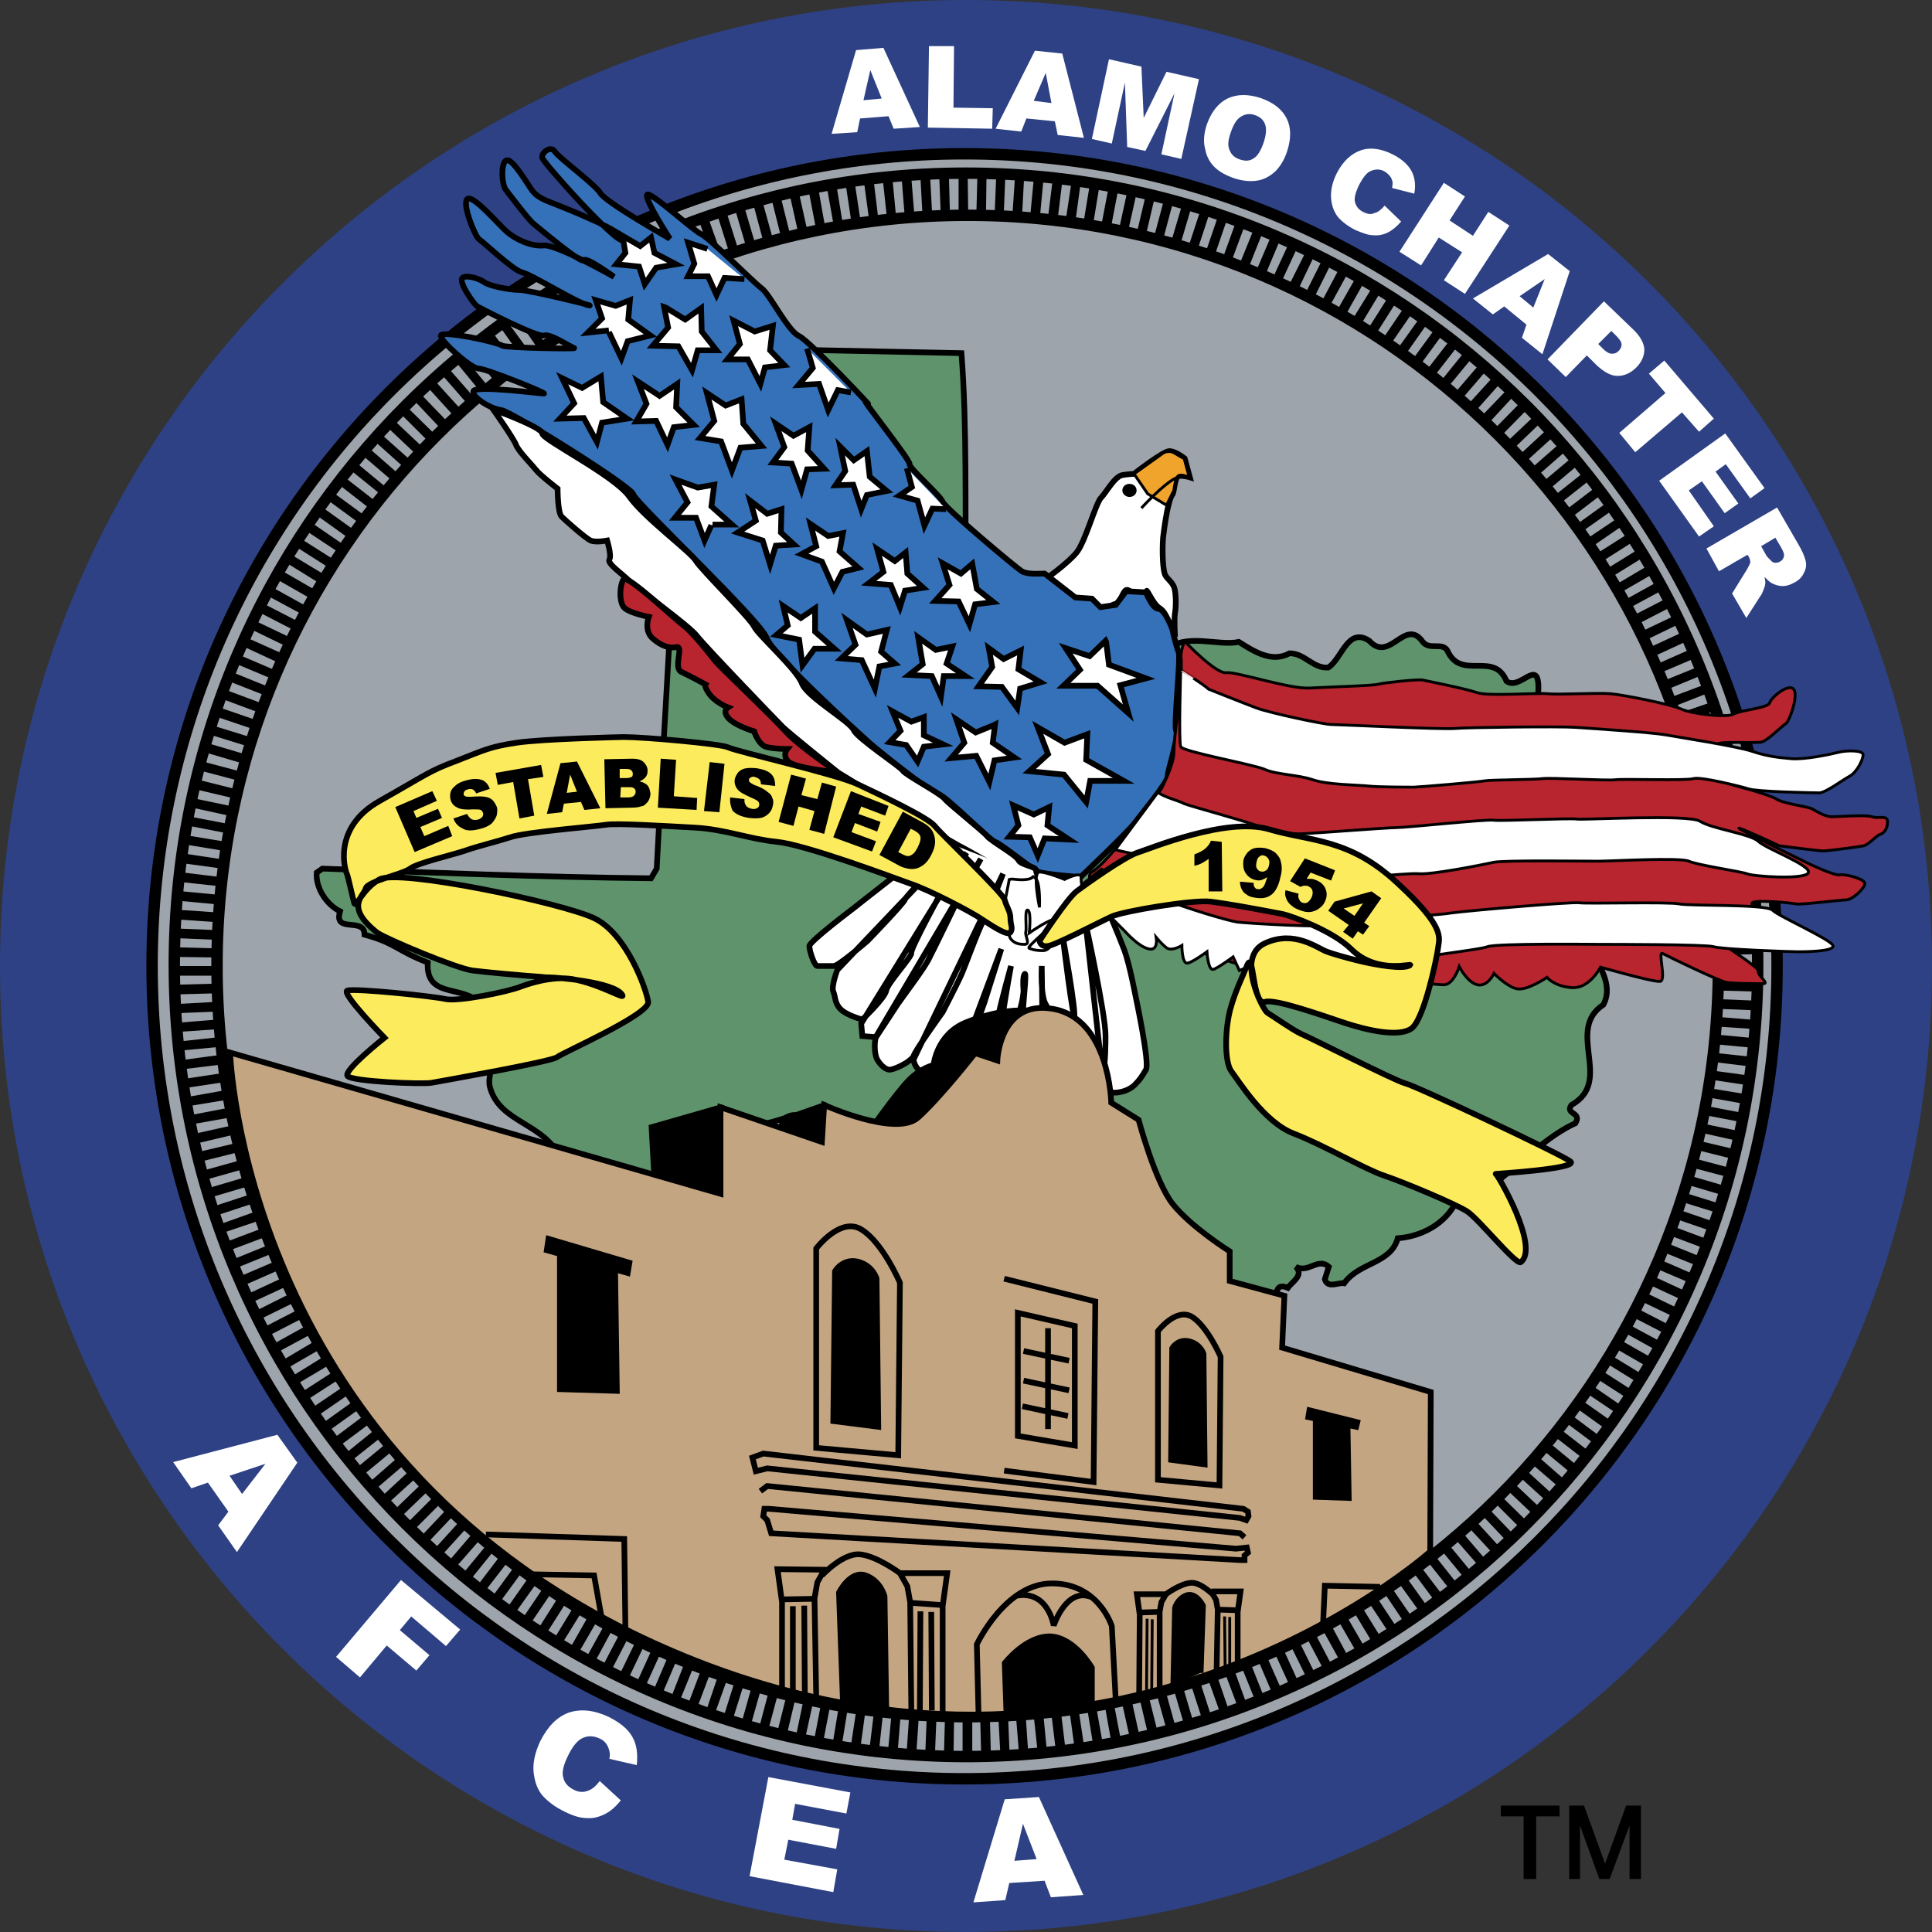 <?xml version="1.0" encoding="utf-8"?>
<!-- Generator: Adobe Illustrator 19.2.1, SVG Export Plug-In . SVG Version: 6.00 Build 0)  -->
<svg version="1.1" id="Layer_1" xmlns="http://www.w3.org/2000/svg" xmlns:xlink="http://www.w3.org/1999/xlink" x="0px" y="0px"
	 viewBox="0 0 339.2 339.2" style="enable-background:new 0 0 339.2 339.2;" xml:space="preserve">
<rect x="0" y="0" width="339.2" height="339.2" fill="#333333" stroke="none"/>
<style type="text/css">
	.st0{clip-path:url(#SVGID_2_);fill:#2D4184;}
	.st1{fill:#FFFFFF;}
	.st2{fill:#9EA4AB;}
	.st3{fill:none;stroke:#000000;stroke-width:2;}
	.st4{fill:#5F936C;}
	.st5{fill:none;stroke:#000000;}
	.st6{fill:none;stroke:#000000;stroke-width:0.5;}
	.st7{fill:#F1A42B;}
	.st8{fill:#3571B8;}
	.st9{fill:#B9252E;}
	.st10{fill:#C3A582;}
	.st11{fill:#FCEB5D;}
</style>
<g>
	<g>
		<defs>
			<rect id="SVGID_1_" y="0" width="339.2" height="339.2"/>
		</defs>
		<clipPath id="SVGID_2_">
			<use xlink:href="#SVGID_1_"  style="overflow:visible;"/>
		</clipPath>
		<path class="st0" d="M0,169.6C0,75.9,75.9,0,169.6,0c93.7,0,169.6,75.9,169.6,169.6c0,93.7-75.9,169.6-169.6,169.6
			C75.9,339.2,0,263.3,0,169.6L0,169.6z"/>
	</g>
	<path class="st1" d="M42.5,262.3l4.1-5.3l-6.3,2.1L42.5,262.3L42.5,262.3z M40.1,265.4l-3.6-5.1l-2.9,1l-3.2-4.6l18.3-4.8l3.5,4.9
		l-10.6,15.7l-3.3-4.7L40.1,265.4L40.1,265.4z"/>
	<polygon class="st1" points="70.4,277.4 80.8,286.1 78.3,289 72.2,283.8 70.2,286.2 75.4,290.6 73.1,293.3 67.9,288.9 63.2,294.5 
		59,290.9 70.4,277.4 	"/>
	<path class="st1" d="M105.3,312.7l3.7,3.4c-0.9,1.1-1.8,1.9-2.8,2.4c-1,0.5-2.1,0.8-3.2,0.7c-1.1,0-2.4-0.4-3.8-1.1
		c-1.7-0.8-3-1.8-3.9-2.8c-0.9-1-1.4-2.4-1.6-4c-0.2-1.7,0.2-3.5,1.1-5.5c1.3-2.6,2.9-4.3,5-5.1c2.1-0.7,4.4-0.5,7,0.7
		c2,1,3.4,2.1,4.2,3.5c0.8,1.4,1,3,0.8,5l-4.8-1.1c0.1-0.6,0.1-1,0-1.3c-0.1-0.5-0.3-1-0.6-1.4c-0.3-0.4-0.7-0.7-1.2-0.9
		c-1.1-0.5-2.2-0.5-3.2,0.1c-0.8,0.5-1.5,1.4-2.2,2.8c-0.9,1.8-1.2,3.1-0.9,4c0.2,0.9,0.8,1.6,1.8,2.1c0.9,0.5,1.8,0.5,2.5,0.2
		C103.9,314.2,104.6,313.6,105.3,312.7L105.3,312.7z"/>
	<polygon class="st1" points="134.9,312 149.3,314.7 148.6,318.4 139.6,316.7 139.1,319.5 147.4,321.1 146.8,324.6 138.4,323 
		137.7,326.5 147,328.2 146.3,332.2 131.6,329.4 134.9,312 	"/>
	<path class="st1" d="M182,326.4l-2.4-6.2l-1.5,6.5L182,326.4L182,326.4z M183.4,330.2l-6.2,0.4l-0.7,3l-5.6,0.4l5.5-18.1l6-0.4
		l7.8,17.2l-5.7,0.4L183.4,330.2L183.4,330.2z"/>
	<path class="st2" d="M26.7,169.6C26.7,90.8,90.5,27,169.3,27C248.1,27,312,90.8,312,169.6c0,78.8-63.9,142.7-142.7,142.7
		C90.5,312.3,26.7,248.4,26.7,169.6L26.7,169.6z"/>
	<path class="st3" d="M26.7,169.6C26.7,90.8,90.5,27,169.3,27C248.1,27,312,90.8,312,169.6c0,78.8-63.9,142.7-142.7,142.7
		C90.5,312.3,26.7,248.4,26.7,169.6L26.7,169.6z"/>
	<path class="st4" d="M168.8,62c1,12.9,0.6,27,0.8,40.6c-7.4-2.8,14.6,2.8,15,3.8c2.9,1,4.8,4.5,7.7,1.7c2.2-0.7,3.6,3,5.6,0.2
		c3.9-0.7,4.1,4,6.8,5.9c3.4-3.2,9.2-0.7,12.8-1.5c2.7,1.7,5.8,3.7,8.9,2c2.7,0,4.1,2.7,6.8,2.5c2.4-1.5,3.4-7.2,7.2-4.7
		c3.6,4,6.3-4.2,9.4,0.2c1.2,1.5,3.4,0,4.3,1.5c2.4,5.4,8.2,0,10.4,5.4c2.4,1.7,5.6-4.2,5.6,1.2c-0.2,3,0.7,5.7,0.5,8.9l1.5,1.2
		c1.9,8.7-3.1,18.8,3.4,24.7c-1.7,6.4,8.9,5.7,4.6,12.6c1.4,2.5,2.9,5.4,1.4,8.2c-6.8,4.5,1.9,13.4-5.6,17.6
		c-1.2,1.7,1.9,1.2,0.7,3.2c-4.8,2.2-8.9,6.4-13.3,9.9l-1.9-0.2c1.2-2.2-1-2.7-2.2-3.2l-0.2-4.9c-1.7,1.2-1,4.7-3.4,4.2
		c1.4,2.5,2.4,5.2,0.2,7.7c-1.9,4.2-6.3,6.4-10.4,6.7c-1.2,4.5-6.8,4.2-9.4,7.9c-1-0.2-2.9,1-3.4-0.7l0.7-2.2
		c-1.9-1.7-3.6,1.2-5.8,0c1.5,1.5-0.7,2.7-1.4,3.7c-2.9-1.2-1.4,2.5-3.1,3.2c-1.9,0-1.7,3.2-4.1,2.5c-1.4,0.5,0.5,1.7-0.5,2.7
		c-0.5,2.2-2.9,1.7-4.1,3c3.9,3.5,0.7,7.7,0.2,11.6l-1,1c2.2,1,1.2,3.7,1,5.4l-2.2,3l4.1,18c-4.1,3-8-2.2-12.1-3
		c-4.6,0.7-8-4-12.6-3c-1.9-0.5-2.2-4.5-5.1-3c-1.4-2.5-4.6-1.2-5.8-3.7l0.2-5.9c-2.7-1-4.6-3-5.8-5.7c-0.2-3.5,1-6.4,0-9.6
		c-1.4-1.2-3.6-1.2-5.3-2.5c1.2-6.4-4.8-8.9-7.7-12.9c-2.7-3.2-2.2-9.1-6.5-10.9c-4.6-3.7-1.9-10.6-8-14.1c-0.5-1-0.2-2.7-1.7-3.2
		c-4.6,2-3.9-5.2-8.2-2.7c-3.1,1-6.5,2-9.9,0.5c-1-0.7-2.2-3-3.4-1.2c-3.1,2-5.6,4.5-5.1,8.9c-4.8,1.2-5.3,10.1-11.1,5.4
		c-2.9-2.2-5.6-5.9-9.7-6.2c-2.9-6.7-10.9-6.4-12.6-12.9c-0.7-3.2,2.9-6.9-0.7-8.9c-1.4-1.5,0.7-3.2-0.5-4.7
		c-2.2-4.9-10.1-1.2-9.7-8.2c-5.6-2.2-5.6-3.4-11.1-4.9c0-3.2-5.5-0.1-4.3-4.1c-2.4-1.2-4.3-4.1-4.1-6.8l1-0.7
		c19.3,0.7,38.4,1.5,57.7,1.7l1-1.7c1.4-27.7,3.8-62.6,4.6-91l0.5-0.5L168.8,62L168.8,62z"/>
	<path class="st5" d="M168.8,62c1,12.9,0.6,27,0.8,40.6c-7.4-2.8,14.6,2.8,15,3.8c2.9,1,4.8,4.5,7.7,1.7c2.2-0.7,3.6,3,5.6,0.2
		c3.9-0.7,4.1,4,6.8,5.9c3.4-3.2,9.2-0.7,12.8-1.5c2.7,1.7,5.8,3.7,8.9,2c2.7,0,4.1,2.7,6.8,2.5c2.4-1.5,3.4-7.2,7.2-4.7
		c3.6,4,6.3-4.2,9.4,0.2c1.2,1.5,3.4,0,4.3,1.5c2.4,5.4,8.2,0,10.4,5.4c2.4,1.7,5.6-4.2,5.6,1.2c-0.2,3,0.7,5.7,0.5,8.9l1.5,1.2
		c1.9,8.7-3.1,18.8,3.4,24.7c-1.7,6.4,8.9,5.7,4.6,12.6c1.4,2.5,2.9,5.4,1.4,8.2c-6.8,4.5,1.9,13.4-5.6,17.6
		c-1.2,1.7,1.9,1.2,0.7,3.2c-4.8,2.2-8.9,6.4-13.3,9.9l-1.9-0.2c1.2-2.2-1-2.7-2.2-3.2l-0.2-4.9c-1.7,1.2-1,4.7-3.4,4.2
		c1.4,2.5,2.4,5.2,0.2,7.7c-1.9,4.2-6.3,6.4-10.4,6.7c-1.2,4.5-6.8,4.2-9.4,7.9c-1-0.2-2.9,1-3.4-0.7l0.7-2.2
		c-1.9-1.7-3.6,1.2-5.8,0c1.5,1.5-0.7,2.7-1.4,3.7c-2.9-1.2-1.4,2.5-3.1,3.2c-1.9,0-1.7,3.2-4.1,2.5c-1.4,0.5,0.5,1.7-0.5,2.7
		c-0.5,2.2-2.9,1.7-4.1,3c3.9,3.5,0.7,7.7,0.2,11.6l-1,1c2.2,1,1.2,3.7,1,5.4l-2.2,3l4.1,18c-4.1,3-8-2.2-12.1-3
		c-4.6,0.7-8-4-12.6-3c-1.9-0.5-2.2-4.5-5.1-3c-1.4-2.5-4.6-1.2-5.8-3.7l0.2-5.9c-2.7-1-4.6-3-5.8-5.7c-0.2-3.5,1-6.4,0-9.6
		c-1.4-1.2-3.6-1.2-5.3-2.5c1.2-6.4-4.8-8.9-7.7-12.9c-2.7-3.2-2.2-9.1-6.5-10.9c-4.6-3.7-1.9-10.6-8-14.1c-0.5-1-0.2-2.7-1.7-3.2
		c-4.6,2-3.9-5.2-8.2-2.7c-3.1,1-6.5,2-9.9,0.5c-1-0.7-2.2-3-3.4-1.2c-3.1,2-5.6,4.5-5.1,8.9c-4.8,1.2-5.3,10.1-11.1,5.4
		c-2.9-2.2-5.6-5.9-9.7-6.2c-2.9-6.7-10.9-6.4-12.6-12.9c-0.7-3.2,2.9-6.9-0.7-8.9c-1.4-1.5,0.7-3.2-0.5-4.7
		c-2.2-4.9-10.1-1.2-9.7-8.2c-5.6-2.2-5.6-3.4-11.1-4.9c0-3.2-5.5-0.1-4.3-4.1c-2.4-1.2-4.3-4.1-4.1-6.8l1-0.7
		c19.3,0.7,38.4,1.5,57.7,1.7l1-1.7c1.4-27.7,3.8-62.6,4.6-91l0.5-0.5L168.8,62L168.8,62z"/>
	<polygon points="306.4,144.5 299.1,145.9 298.8,144.2 306.1,142.8 306.4,144.5 	"/>
	<polygon points="307,147.7 299.7,148.9 299.4,147.3 306.7,146.1 307,147.7 	"/>
	<polygon points="307.5,151 300.2,152.1 299.9,150.4 307.2,149.3 307.5,151 	"/>
	<polygon points="307.9,154.3 300.6,155.2 300.3,153.5 307.7,152.6 307.9,154.3 	"/>
	<polygon points="308.3,157.6 300.9,158.3 300.7,156.6 308.1,155.9 308.3,157.6 	"/>
	<polygon points="308.5,160.9 301.1,161.4 301,159.7 308.4,159.2 308.5,160.9 	"/>
	<polygon points="308.7,164.2 301.3,164.5 301.2,162.9 308.6,162.5 308.7,164.2 	"/>
	<polygon points="308.8,167.5 301.4,167.7 301.3,166 308.8,165.8 308.8,167.5 	"/>
	<polygon points="308.8,170.8 301.4,170.8 301.4,169.1 308.8,169.1 308.8,170.8 	"/>
	<polygon points="308.8,174.1 301.4,173.9 301.4,172.3 308.8,172.4 308.8,174.1 	"/>
	<polygon points="308.6,177.4 301.2,177.1 301.3,175.4 308.7,175.7 308.6,177.4 	"/>
	<polygon points="308.4,180.7 301,180.2 301.1,178.5 308.5,179.1 308.4,180.7 	"/>
	<polygon points="308.1,184 300.8,183.3 300.9,181.6 308.3,182.3 308.1,184 	"/>
	<polygon points="307.8,187.3 300.4,186.4 300.6,184.8 308,185.6 307.8,187.3 	"/>
	<polygon points="307.3,190.6 300,189.5 300.2,187.9 307.6,188.9 307.3,190.6 	"/>
	<polygon points="306.8,193.9 299.5,192.6 299.8,191 307.1,192.2 306.8,193.9 	"/>
	<polygon points="306.2,197.1 298.9,195.7 299.2,194.1 306.5,195.5 306.2,197.1 	"/>
	<polygon points="305.5,200.4 298.3,198.8 298.6,197.2 305.9,198.7 305.5,200.4 	"/>
	<polygon points="304.7,203.6 297.5,201.8 297.9,200.2 305.1,201.9 304.7,203.6 	"/>
	<polygon points="303.9,206.8 296.7,204.9 297.2,203.3 304.3,205.2 303.9,206.8 	"/>
	<polygon points="303,210 295.9,207.9 296.3,206.3 303.5,208.4 303,210 	"/>
	<polygon points="302,213.1 294.9,210.9 295.4,209.3 302.5,211.5 302,213.1 	"/>
	<polygon points="300.9,216.3 293.9,213.9 294.5,212.3 301.5,214.7 300.9,216.3 	"/>
	<polygon points="299.8,219.4 292.9,216.8 293.4,215.2 300.4,217.8 299.8,219.4 	"/>
	<polygon points="298.6,222.5 291.7,219.7 292.3,218.1 299.2,220.9 298.6,222.5 	"/>
	<polygon points="297.3,225.5 290.5,222.6 291.1,221 298,224 297.3,225.5 	"/>
	<polygon points="295.9,228.5 289.2,225.4 289.9,223.9 296.6,227 295.9,228.5 	"/>
	<polygon points="294.5,231.5 287.8,228.3 288.6,226.8 295.2,230 294.5,231.5 	"/>
	<polygon points="293,234.5 286.4,231.1 287.2,229.6 293.8,233 293,234.5 	"/>
	<polygon points="291.4,237.4 284.9,233.8 285.7,232.4 292.2,235.9 291.4,237.4 	"/>
	<polygon points="289.8,240.3 283.4,236.6 284.2,235.1 290.7,238.8 289.8,240.3 	"/>
	<polygon points="288.1,243.1 281.8,239.2 282.6,237.8 289,241.7 288.1,243.1 	"/>
	<polygon points="286.3,245.9 280.1,241.9 281,240.5 287.2,244.5 286.3,245.9 	"/>
	<polygon points="284.5,248.6 278.4,244.5 279.3,243.1 285.4,247.3 284.5,248.6 	"/>
	<polygon points="282.6,251.4 276.6,247.1 277.5,245.7 283.6,250 282.6,251.4 	"/>
	<polygon points="280.6,254 274.7,249.6 275.7,248.3 281.6,252.7 280.6,254 	"/>
	<polygon points="278.6,256.6 272.8,252.1 273.8,250.8 279.6,255.3 278.6,256.6 	"/>
	<polygon points="276.5,259.2 270.8,254.5 271.9,253.2 277.6,257.9 276.5,259.2 	"/>
	<polygon points="274.4,261.7 268.8,256.9 269.9,255.6 275.5,260.5 274.4,261.7 	"/>
	<polygon points="272.2,264.2 266.7,259.2 267.8,258 273.3,263 272.2,264.2 	"/>
	<polygon points="269.9,266.6 264.5,261.5 265.7,260.3 271.1,265.4 269.9,266.6 	"/>
	<polygon points="267.6,269 262.3,263.7 263.5,262.6 268.8,267.8 267.6,269 	"/>
	<polygon points="265.2,271.3 260.1,265.9 261.3,264.8 266.4,270.1 265.2,271.3 	"/>
	<polygon points="262.8,273.5 257.8,268.1 259,266.9 264,272.4 262.8,273.5 	"/>
	<polygon points="260.3,275.7 255.4,270.1 256.7,269 261.5,274.6 260.3,275.7 	"/>
	<polygon points="257.7,277.8 253,272.1 254.3,271.1 259,276.8 257.7,277.8 	"/>
	<polygon points="255.2,279.9 250.6,274.1 251.9,273.1 256.5,278.9 255.2,279.9 	"/>
	<polygon points="252.5,281.9 248.1,276 249.4,275 253.9,280.9 252.5,281.9 	"/>
	<polygon points="249.9,283.9 245.5,277.8 246.9,276.9 251.2,282.9 249.9,283.9 	"/>
	<polygon points="247.1,285.7 243,279.6 244.3,278.7 248.5,284.8 247.1,285.7 	"/>
	<polygon points="244.4,287.5 240.3,281.3 241.7,280.4 245.8,286.6 244.4,287.5 	"/>
	<polygon points="241.5,289.3 237.7,283 239.1,282.1 243,288.4 241.5,289.3 	"/>
	<polygon points="238.7,291 235,284.6 236.4,283.7 240.1,290.1 238.7,291 	"/>
	<polygon points="235.8,292.6 232.2,286.1 233.7,285.3 237.2,291.8 235.8,292.6 	"/>
	<polygon points="232.9,294.1 229.4,287.5 230.9,286.8 234.3,293.3 232.9,294.1 	"/>
	<polygon points="229.9,295.6 226.6,288.9 228.1,288.2 231.4,294.9 229.9,295.6 	"/>
	<polygon points="226.9,297 223.8,290.2 225.3,289.5 228.4,296.3 226.9,297 	"/>
	<polygon points="223.8,298.3 220.9,291.5 222.4,290.8 225.4,297.6 223.8,298.3 	"/>
	<polygon points="220.8,299.6 218,292.7 219.6,292.1 222.3,298.9 220.8,299.6 	"/>
	<polygon points="217.7,300.7 215.1,293.8 216.7,293.2 219.2,300.1 217.7,300.7 	"/>
	<polygon points="214.6,301.8 212.1,294.8 213.7,294.3 216.1,301.3 214.6,301.8 	"/>
	<polygon points="211.4,302.9 209.1,295.8 210.7,295.3 213,302.4 211.4,302.9 	"/>
	<polygon points="208.2,303.8 206.1,296.7 207.7,296.2 209.8,303.3 208.2,303.8 	"/>
	<polygon points="205.1,304.7 203.1,297.5 204.7,297.1 206.7,304.3 205.1,304.7 	"/>
	<polygon points="201.8,305.5 200.1,298.3 201.7,297.9 203.5,305.1 201.8,305.5 	"/>
	<polygon points="198.6,306.2 197,299 198.7,298.6 200.3,305.9 198.6,306.2 	"/>
	<polygon points="195.3,306.9 194,299.6 195.6,299.3 197,306.6 195.3,306.9 	"/>
	<polygon points="192.1,307.4 190.9,300.1 192.5,299.9 193.8,307.2 192.1,307.4 	"/>
	<polygon points="188.8,307.9 187.8,300.6 189.4,300.4 190.5,307.7 188.8,307.9 	"/>
	<polygon points="185.5,308.4 184.6,301 186.3,300.8 187.2,308.2 185.5,308.4 	"/>
	<polygon points="182.3,308.7 181.5,301.3 183.2,301.2 183.9,308.5 182.3,308.7 	"/>
	<polygon points="179,309 178.4,301.6 180.1,301.5 180.6,308.9 179,309 	"/>
	<polygon points="175.7,309.2 175.3,301.8 177,301.7 177.3,309.1 175.7,309.2 	"/>
	<polygon points="172.3,309.3 172.1,301.9 173.8,301.8 174,309.2 172.3,309.3 	"/>
	<polygon points="169,309.3 169,301.9 170.7,301.9 170.7,309.3 169,309.3 	"/>
	<polygon points="165.7,309.2 165.9,301.8 167.5,301.9 167.4,309.3 165.7,309.2 	"/>
	<polygon points="162.4,309.1 162.7,301.7 164.4,301.8 164.1,309.2 162.4,309.1 	"/>
	<polygon points="159.1,308.9 159.6,301.5 161.3,301.6 160.8,309 159.1,308.9 	"/>
	<polygon points="155.8,308.6 156.5,301.2 158.1,301.4 157.5,308.8 155.8,308.6 	"/>
	<polygon points="152.5,308.3 153.4,300.9 155,301.1 154.2,308.5 152.5,308.3 	"/>
	<polygon points="149.2,307.8 150.3,300.5 151.9,300.7 150.9,308 149.2,307.8 	"/>
	<polygon points="146,307.3 147.2,300 148.8,300.2 147.6,307.6 146,307.3 	"/>
	<polygon points="142.7,306.7 144.1,299.4 145.7,299.7 144.3,307 142.7,306.7 	"/>
	<polygon points="139.5,306 141,298.8 142.7,299.1 141.1,306.4 139.5,306 	"/>
	<polygon points="136.2,305.2 138,298 139.6,298.4 137.9,305.6 136.2,305.2 	"/>
	<polygon points="133,304.4 134.9,297.2 136.5,297.7 134.6,304.8 133,304.4 	"/>
	<polygon points="129.9,303.5 131.9,296.4 133.5,296.9 131.5,304 129.9,303.5 	"/>
	<polygon points="126.7,302.5 128.9,295.5 130.5,296 128.3,303 126.7,302.5 	"/>
	<polygon points="123.6,301.5 126,294.4 127.6,295 125.1,302 123.6,301.5 	"/>
	<polygon points="120.4,300.3 123,293.4 124.6,294 122,300.9 120.4,300.3 	"/>
	<polygon points="117.4,299.1 120.1,292.2 121.7,292.8 118.9,299.7 117.4,299.1 	"/>
	<polygon points="114.3,297.8 117.2,291 118.7,291.7 115.8,298.5 114.3,297.8 	"/>
	<polygon points="111.3,296.5 114.4,289.7 115.9,290.4 112.8,297.2 111.3,296.5 	"/>
	<polygon points="108.3,295 111.5,288.4 113,289.1 109.8,295.8 108.3,295 	"/>
	<polygon points="105.3,293.5 108.7,287 110.2,287.7 106.8,294.3 105.3,293.5 	"/>
	<polygon points="102.4,292 106,285.5 107.4,286.3 103.9,292.8 102.4,292 	"/>
	<polygon points="99.5,290.4 103.2,283.9 104.7,284.8 101,291.2 99.5,290.4 	"/>
	<polygon points="96.7,288.7 100.6,282.3 102,283.2 98.1,289.5 96.7,288.7 	"/>
	<polygon points="93.9,286.9 97.9,280.6 99.3,281.5 95.3,287.8 93.9,286.9 	"/>
	<polygon points="91.1,285.1 95.3,278.9 96.7,279.8 92.5,286 91.1,285.1 	"/>
	<polygon points="88.4,283.2 92.7,277.1 94.1,278.1 89.8,284.1 88.4,283.2 	"/>
	<polygon points="85.8,281.2 90.2,275.2 91.5,276.2 87.1,282.2 85.8,281.2 	"/>
	<polygon points="83.2,279.2 87.7,273.3 89,274.4 84.5,280.2 83.2,279.2 	"/>
	<polygon points="80.6,277.1 85.3,271.4 86.6,272.4 81.9,278.2 80.6,277.1 	"/>
	<polygon points="78.1,274.9 82.9,269.3 84.2,270.4 79.3,276 78.1,274.9 	"/>
	<polygon points="75.6,272.7 80.6,267.2 81.8,268.4 76.8,273.9 75.6,272.7 	"/>
	<polygon points="73.2,270.5 78.3,265.1 79.5,266.2 74.4,271.6 73.2,270.5 	"/>
	<polygon points="70.8,268.1 76,262.9 77.2,264.1 72,269.3 70.8,268.1 	"/>
	<polygon points="68.5,265.8 73.9,260.6 75,261.9 69.7,267 68.5,265.8 	"/>
	<polygon points="66.3,263.4 71.7,258.4 72.9,259.6 67.4,264.6 66.3,263.4 	"/>
	<polygon points="64.1,260.9 69.7,256 70.8,257.3 65.2,262.1 64.1,260.9 	"/>
	<polygon points="61.9,258.3 67.6,253.6 68.7,254.9 63,259.6 61.9,258.3 	"/>
	<polygon points="59.9,255.8 65.7,251.1 66.7,252.5 60.9,257.1 59.9,255.8 	"/>
	<polygon points="57.8,253.1 63.8,248.6 64.8,250 58.9,254.4 57.8,253.1 	"/>
	<polygon points="55.9,250.4 61.9,246.1 62.9,247.5 56.9,251.8 55.9,250.4 	"/>
	<polygon points="54,247.7 60.2,243.5 61.1,244.9 55,249.1 54,247.7 	"/>
	<polygon points="52.2,244.9 58.4,240.9 59.3,242.3 53.1,246.3 52.2,244.9 	"/>
	<polygon points="50.5,242.1 56.8,238.2 57.7,239.7 51.3,243.5 50.5,242.1 	"/>
	<polygon points="48.8,239.3 55.2,235.5 56,237 49.6,240.7 48.8,239.3 	"/>
	<polygon points="47.2,236.4 53.7,232.8 54.5,234.3 48,237.8 47.2,236.4 	"/>
	<polygon points="45.6,233.4 52.2,230 53,231.5 46.4,234.9 45.6,233.4 	"/>
	<polygon points="44.2,230.5 50.8,227.2 51.6,228.7 44.9,232 44.2,230.5 	"/>
	<polygon points="42.8,227.5 49.5,224.4 50.2,225.9 43.5,229 42.8,227.5 	"/>
	<polygon points="41.4,224.4 48.2,221.5 48.9,223 42.1,226 41.4,224.4 	"/>
	<polygon points="40.2,221.4 47.1,218.6 47.7,220.1 40.8,222.9 40.2,221.4 	"/>
	<polygon points="39,218.3 45.9,215.7 46.5,217.2 39.6,219.8 39,218.3 	"/>
	<polygon points="37.9,215.2 44.9,212.7 45.5,214.3 38.4,216.7 37.9,215.2 	"/>
	<polygon points="36.9,212 43.9,209.7 44.4,211.3 37.4,213.6 36.9,212 	"/>
	<polygon points="35.9,208.8 43,206.7 43.5,208.3 36.4,210.4 35.9,208.8 	"/>
	<polygon points="35,205.7 42.2,203.7 42.6,205.3 35.5,207.3 35,205.7 	"/>
	<polygon points="34.2,202.4 41.4,200.7 41.8,202.3 34.6,204.1 34.2,202.4 	"/>
	<polygon points="33.5,199.2 40.7,197.6 41.1,199.2 33.9,200.9 33.5,199.2 	"/>
	<polygon points="32.8,195.9 40.1,194.5 40.4,196.2 33.1,197.5 32.8,195.9 	"/>
	<polygon points="32.3,192.7 39.6,191.4 39.8,193.1 32.5,194.3 32.3,192.7 	"/>
	<polygon points="31.8,189.5 39.1,188.4 39.3,190 32,191.1 31.8,189.5 	"/>
	<polygon points="31.3,186.2 38.7,185.2 38.9,186.9 31.5,187.8 31.3,186.2 	"/>
	<polygon points="31,182.9 38.4,182.1 38.5,183.8 31.2,184.5 31,182.9 	"/>
	<polygon points="30.7,179.6 38.1,179 38.2,180.7 30.8,181.2 30.7,179.6 	"/>
	<polygon points="30.5,176.3 37.9,175.9 38,177.6 30.6,177.9 30.5,176.3 	"/>
	<polygon points="30.4,172.9 37.8,172.7 37.9,174.4 30.5,174.6 30.4,172.9 	"/>
	<polygon points="30.4,169.6 37.8,169.6 37.8,171.3 30.4,171.3 30.4,169.6 	"/>
	<polygon points="30.4,166.3 37.8,166.5 37.8,168.1 30.4,168 30.4,166.3 	"/>
	<polygon points="30.6,163 38,163.3 37.9,165 30.5,164.7 30.6,163 	"/>
	<polygon points="30.8,159.7 38.2,160.2 38,161.9 30.7,161.4 30.8,159.7 	"/>
	<polygon points="31,156.4 38.4,157.1 38.3,158.8 30.9,158.1 31,156.4 	"/>
	<polygon points="31.4,153.1 38.8,154 38.6,155.6 31.2,154.8 31.4,153.1 	"/>
	<polygon points="31.9,149.8 39.2,150.9 39,152.5 31.6,151.5 31.9,149.8 	"/>
	<polygon points="32.4,146.6 39.7,147.8 39.4,149.4 32.1,148.2 32.4,146.6 	"/>
	<polygon points="33,143.3 40.3,144.7 39.9,146.3 32.7,144.9 33,143.3 	"/>
	<polygon points="33.7,140.1 40.9,141.6 40.6,143.3 33.3,141.7 33.7,140.1 	"/>
	<polygon points="34.4,136.8 41.6,138.6 41.2,140.2 34,138.5 34.4,136.8 	"/>
	<polygon points="35.2,133.6 42.4,135.5 42,137.1 34.8,135.2 35.2,133.6 	"/>
	<polygon points="36.2,130.4 43.3,132.5 42.8,134.1 35.7,132 36.2,130.4 	"/>
	<polygon points="37.1,127.3 44.2,129.5 43.7,131.1 36.6,128.9 37.1,127.3 	"/>
	<polygon points="38.2,124.1 45.2,126.5 44.7,128.1 37.6,125.7 38.2,124.1 	"/>
	<polygon points="39.3,121 46.3,123.6 45.7,125.2 38.7,122.6 39.3,121 	"/>
	<polygon points="40.5,117.9 47.4,120.7 46.8,122.2 39.9,119.5 40.5,117.9 	"/>
	<polygon points="41.8,114.9 48.6,117.8 48,119.3 41.1,116.4 41.8,114.9 	"/>
	<polygon points="43.2,111.9 49.9,114.9 49.2,116.5 42.5,113.4 43.2,111.9 	"/>
	<polygon points="44.6,108.9 51.3,112.1 50.5,113.6 43.9,110.4 44.6,108.9 	"/>
	<polygon points="46.1,105.9 52.7,109.3 51.9,110.8 45.3,107.4 46.1,105.9 	"/>
	<polygon points="47.6,103 54.1,106.6 53.3,108 46.8,104.5 47.6,103 	"/>
	<polygon points="49.3,100.1 55.7,103.8 54.9,105.3 48.4,101.6 49.3,100.1 	"/>
	<polygon points="51,97.3 57.3,101.1 56.4,102.6 50.1,98.7 51,97.3 	"/>
	<polygon points="52.7,94.5 59,98.5 58.1,99.9 51.8,95.9 52.7,94.5 	"/>
	<polygon points="54.6,91.7 60.7,95.9 59.8,97.2 53.6,93.1 54.6,91.7 	"/>
	<polygon points="56.5,89 62.5,93.3 61.5,94.7 55.5,90.4 56.5,89 	"/>
	<polygon points="58.4,86.4 64.4,90.8 63.4,92.1 57.4,87.7 58.4,86.4 	"/>
	<polygon points="60.4,83.7 66.3,88.3 65.3,89.6 59.4,85 60.4,83.7 	"/>
	<polygon points="62.5,81.2 68.2,85.9 67.2,87.1 61.5,82.5 62.5,81.2 	"/>
	<polygon points="64.7,78.6 70.3,83.5 69.2,84.7 63.6,79.9 64.7,78.6 	"/>
	<polygon points="66.9,76.2 72.4,81.1 71.3,82.4 65.7,77.4 66.9,76.2 	"/>
	<polygon points="69.1,73.7 74.5,78.8 73.4,80.1 68,75 69.1,73.7 	"/>
	<polygon points="71.4,71.4 76.7,76.6 75.5,77.8 70.3,72.6 71.4,71.4 	"/>
	<polygon points="73.8,69.1 78.9,74.4 77.7,75.6 72.6,70.2 73.8,69.1 	"/>
	<polygon points="76.3,66.8 81.3,72.3 80,73.4 75,67.9 76.3,66.8 	"/>
	<polygon points="78.7,64.6 83.6,70.2 82.4,71.3 77.5,65.7 78.7,64.6 	"/>
	<polygon points="81.3,62.5 86,68.2 84.7,69.2 80,63.5 81.3,62.5 	"/>
	<polygon points="83.8,60.4 88.4,66.2 87.1,67.3 82.5,61.5 83.8,60.4 	"/>
	<polygon points="86.5,58.4 90.9,64.3 89.6,65.3 85.1,59.4 86.5,58.4 	"/>
	<polygon points="89.1,56.5 93.5,62.5 92.1,63.5 87.8,57.4 89.1,56.5 	"/>
	<polygon points="91.9,54.6 96,60.7 94.7,61.6 90.5,55.5 91.9,54.6 	"/>
	<polygon points="94.6,52.8 98.7,59 97.3,59.9 93.2,53.7 94.6,52.8 	"/>
	<polygon points="97.4,51 101.3,57.3 99.9,58.2 96,51.9 97.4,51 	"/>
	<polygon points="100.3,49.3 104,55.7 102.6,56.6 98.9,50.2 100.3,49.3 	"/>
	<polygon points="103.2,47.7 106.8,54.2 105.3,55 101.7,48.5 103.2,47.7 	"/>
	<polygon points="106.1,46.2 109.5,52.7 108.1,53.5 104.6,46.9 106.1,46.2 	"/>
	<polygon points="109.1,44.7 112.4,51.3 110.9,52.1 107.6,45.4 109.1,44.7 	"/>
	<polygon points="112.1,43.3 115.2,50 113.7,50.7 110.6,44 112.1,43.3 	"/>
	<polygon points="115.1,42 118.1,48.8 116.5,49.4 113.6,42.6 115.1,42 	"/>
	<polygon points="118.2,40.7 121,47.6 119.4,48.2 116.6,41.3 118.2,40.7 	"/>
	<polygon points="121.3,39.5 123.9,46.5 122.3,47.1 119.7,40.1 121.3,39.5 	"/>
	<polygon points="124.4,38.4 126.9,45.4 125.3,46 122.8,39 124.4,38.4 	"/>
	<polygon points="127.6,37.4 129.8,44.4 128.2,44.9 126,37.9 127.6,37.4 	"/>
	<polygon points="130.7,36.4 132.8,43.5 131.2,44 129.1,36.9 130.7,36.4 	"/>
	<polygon points="133.9,35.5 135.9,42.7 134.2,43.1 132.3,36 133.9,35.5 	"/>
	<polygon points="137.1,34.7 138.9,41.9 137.3,42.3 135.5,35.1 137.1,34.7 	"/>
	<polygon points="140.3,34 141.9,41.2 140.3,41.6 138.7,34.4 140.3,34 	"/>
	<polygon points="143.7,33.3 145,40.6 143.4,40.9 142,33.6 143.7,33.3 	"/>
	<polygon points="146.9,32.8 148.1,40.1 146.5,40.3 145.2,33 146.9,32.8 	"/>
	<polygon points="150.1,32.3 151.2,39.6 149.6,39.8 148.5,32.5 150.1,32.3 	"/>
	<polygon points="153.4,31.8 154.3,39.2 152.7,39.4 151.7,32 153.4,31.8 	"/>
	<polygon points="156.7,31.5 157.4,38.9 155.8,39 155,31.6 156.7,31.5 	"/>
	<polygon points="160,31.2 160.6,38.6 158.9,38.7 158.3,31.3 160,31.2 	"/>
	<polygon points="163.3,31 163.7,38.4 162,38.5 161.6,31.1 163.3,31 	"/>
	<polygon points="166.6,30.9 166.8,38.3 165.2,38.4 164.9,30.9 166.6,30.9 	"/>
	<polygon points="169.9,30.9 170,38.3 168.3,38.3 168.3,30.9 169.9,30.9 	"/>
	<polygon points="173.2,30.9 173.1,38.3 171.4,38.3 171.6,30.9 173.2,30.9 	"/>
	<polygon points="176.5,31 176.2,38.4 174.6,38.4 174.9,31 176.5,31 	"/>
	<polygon points="179.8,31.2 179.4,38.6 177.7,38.5 178.2,31.1 179.8,31.2 	"/>
	<polygon points="183.2,31.5 182.5,38.9 180.8,38.7 181.5,31.4 183.2,31.5 	"/>
	<polygon points="186.5,31.9 185.6,39.2 183.9,39 184.8,31.7 186.5,31.9 	"/>
	<polygon points="189.7,32.3 188.7,39.7 187,39.4 188.1,32.1 189.7,32.3 	"/>
	<polygon points="193,32.8 191.8,40.1 190.1,39.9 191.3,32.6 193,32.8 	"/>
	<polygon points="196.3,33.4 194.9,40.7 193.2,40.4 194.6,33.1 196.3,33.4 	"/>
	<polygon points="199.5,34.1 197.9,41.3 196.3,41 197.9,33.7 199.5,34.1 	"/>
	<polygon points="202.7,34.8 201,42.1 199.4,41.7 201.1,34.5 202.7,34.8 	"/>
	<polygon points="205.9,35.7 204,42.8 202.4,42.4 204.3,35.3 205.9,35.7 	"/>
	<polygon points="209.1,36.6 207,43.7 205.4,43.2 207.5,36.1 209.1,36.6 	"/>
	<polygon points="212.3,37.6 210,44.6 208.4,44.1 210.7,37.1 212.3,37.6 	"/>
	<polygon points="215.4,38.6 213,45.6 211.4,45.1 213.8,38.1 215.4,38.6 	"/>
	<polygon points="218.5,39.7 215.9,46.7 214.4,46.1 216.9,39.2 218.5,39.7 	"/>
	<polygon points="221.6,41 218.9,47.8 217.3,47.2 220.1,40.3 221.6,41 	"/>
	<polygon points="224.7,42.2 221.8,49.1 220.2,48.4 223.1,41.6 224.7,42.2 	"/>
	<polygon points="227.7,43.6 224.6,50.3 223.1,49.6 226.2,42.9 227.7,43.6 	"/>
	<polygon points="230.7,45 227.5,51.7 225.9,50.9 229.2,44.3 230.7,45 	"/>
	<polygon points="233.6,46.5 230.3,53.1 228.8,52.3 232.1,45.7 233.6,46.5 	"/>
	<polygon points="236.6,48 233,54.6 231.6,53.8 235.1,47.2 236.6,48 	"/>
	<polygon points="239.4,49.7 235.8,56.1 234.3,55.3 238,48.8 239.4,49.7 	"/>
	<polygon points="242.3,51.4 238.5,57.7 237,56.8 240.9,50.5 242.3,51.4 	"/>
	<polygon points="245.1,53.1 241.1,59.4 239.7,58.5 243.7,52.2 245.1,53.1 	"/>
	<polygon points="247.9,55 243.7,61.1 242.3,60.2 246.5,54 247.9,55 	"/>
	<polygon points="250.6,56.8 246.3,62.9 244.9,61.9 249.2,55.9 250.6,56.8 	"/>
	<polygon points="253.2,58.8 248.8,64.8 247.5,63.8 251.9,57.8 253.2,58.8 	"/>
	<polygon points="255.9,60.8 251.3,66.7 250,65.6 254.5,59.8 255.9,60.8 	"/>
	<polygon points="258.4,62.9 253.7,68.6 252.4,67.6 257.1,61.8 258.4,62.9 	"/>
	<polygon points="261,65 256.1,70.7 254.9,69.6 259.7,64 261,65 	"/>
	<polygon points="263.4,67.3 258.5,72.8 257.2,71.6 262.2,66.1 263.4,67.3 	"/>
	<polygon points="265.8,69.5 260.8,74.9 259.5,73.7 264.6,68.4 265.8,69.5 	"/>
	<polygon points="268.2,71.8 263,77.1 261.8,75.9 267,70.6 268.2,71.8 	"/>
	<polygon points="270.5,74.2 265.2,79.3 264,78.1 269.4,73 270.5,74.2 	"/>
	<polygon points="272.8,76.6 267.3,81.6 266.2,80.4 271.6,75.4 272.8,76.6 	"/>
	<polygon points="275,79.1 269.4,84 268.3,82.7 273.9,77.8 275,79.1 	"/>
	<polygon points="277.1,81.6 271.4,86.4 270.3,85.1 276,80.3 277.1,81.6 	"/>
	<polygon points="279.2,84.2 273.4,88.8 272.3,87.5 278.1,82.9 279.2,84.2 	"/>
	<polygon points="281.2,86.8 275.3,91.3 274.3,90 280.2,85.5 281.2,86.8 	"/>
	<polygon points="283.2,89.5 277.1,93.8 276.2,92.5 282.2,88.2 283.2,89.5 	"/>
	<polygon points="285,92.2 278.9,96.4 278,95 284.1,90.9 285,92.2 	"/>
	<polygon points="286.9,95 280.6,99 279.7,97.6 286,93.6 286.9,95 	"/>
	<polygon points="288.6,97.8 282.3,101.7 281.4,100.3 287.7,96.4 288.6,97.8 	"/>
	<polygon points="290.3,100.7 283.9,104.4 283.1,103 289.5,99.2 290.3,100.7 	"/>
	<polygon points="291.9,103.6 285.4,107.1 284.6,105.7 291.1,102.1 291.9,103.6 	"/>
	<polygon points="293.5,106.5 286.9,109.9 286.1,108.4 292.7,105 293.5,106.5 	"/>
	<polygon points="294.9,109.5 288.3,112.7 287.5,111.2 294.2,108 294.9,109.5 	"/>
	<polygon points="296.3,112.5 289.6,115.6 288.9,114 295.6,110.9 296.3,112.5 	"/>
	<polygon points="297.7,115.5 290.9,118.4 290.2,116.9 297,113.9 297.7,115.5 	"/>
	<polygon points="298.9,118.5 292.1,121.3 291.4,119.8 298.3,117 298.9,118.5 	"/>
	<polygon points="300.1,121.6 293.2,124.3 292.6,122.7 299.5,120.1 300.1,121.6 	"/>
	<polygon points="301.2,124.8 294.2,127.2 293.7,125.6 300.7,123.2 301.2,124.8 	"/>
	<polygon points="302.3,127.9 295.2,130.2 294.7,128.6 301.8,126.3 302.3,127.9 	"/>
	<polygon points="303.2,131.1 296.1,133.2 295.7,131.6 302.8,129.5 303.2,131.1 	"/>
	<polygon points="304.1,134.3 297,136.2 296.5,134.6 303.7,132.6 304.1,134.3 	"/>
	<polygon points="304.9,137.5 297.7,139.2 297.3,137.6 304.5,135.8 304.9,137.5 	"/>
	<path class="st3" d="M169.9,301.4c72.8,0,131.8-59,131.8-131.8c0-72.8-59-131.8-131.8-131.8c-72.8,0-131.8,59-131.8,131.8
		C38.1,242.4,97.1,301.4,169.9,301.4L169.9,301.4z M30.6,169.4c0-76.7,62.2-139,139-139c76.7,0,139,62.2,139,139
		c0,76.7-62.2,139-139,139C92.8,308.3,30.6,246.1,30.6,169.4L30.6,169.4z"/>
	<line class="st1" x1="201.3" y1="297.2" x2="201.3" y2="284.1"/>
	<line class="st6" x1="201.3" y1="297.2" x2="201.3" y2="284.1"/>
	<line class="st1" x1="202.5" y1="297.2" x2="202.3" y2="284"/>
	<line class="st6" x1="202.5" y1="297.2" x2="202.3" y2="284"/>
	<line class="st1" x1="201.3" y1="297.2" x2="201.3" y2="284.1"/>
	<line class="st6" x1="201.3" y1="297.2" x2="201.3" y2="284.1"/>
	<line class="st1" x1="202.4" y1="297" x2="202.2" y2="283.9"/>
	<line class="st6" x1="202.4" y1="297" x2="202.2" y2="283.9"/>
	<line class="st1" x1="215.1" y1="293.4" x2="215.1" y2="283.7"/>
	<line class="st6" x1="215.1" y1="293.4" x2="215.1" y2="283.7"/>
	<line class="st1" x1="216.2" y1="293.1" x2="216" y2="283.5"/>
	<line class="st6" x1="216.2" y1="293.1" x2="216" y2="283.5"/>
	<path class="st1" d="M183.8,101.5c0,0,3.8-2.7,5.3-4.6c1.5-2,3.3-8.6,4.2-9.5c0.9-0.9,2.4-3.8,3.8-4c1.3-0.2,2-0.2,2-0.2
		s5.1-4,6.2-4c1.1,0,2.7,1.3,2.7,1.3l0.9,3.3c0,0-1.3-0.4-2-0.2c-0.7,0.2-0.7,2.9-1.1,3.3c-0.4,0.4-0.9,2.9-0.9,2.9s-0.4,2-0.7,4.6
		c-0.2,2.7,0,6,0.4,6.6c0.4,0.7,1.1,1.1,1.5,2c0.4,0.9,0.4,3.5,0.2,4.6c-0.2,1.1,0,4.2,0,4.2l-1.5-3.3c0,0-0.2-1.1-1.3-1.8
		c-1.1-0.7-2.2-3.5-2.2-2.9c0,0.7-2.7,1.3-1.8,1.8c0.9,0.4-1.1-2.4-1.8-2c-0.7,0.4-0.9,2.2-1.8,2.4c-0.9,0.2-1.1,0.9-1.8,0.9
		c-0.7,0-2.2,0.2-2.2-0.7c0-0.9-0.4-0.9-1.3-0.9c-0.9,0-2.7,0.2-3.1-0.4C187.2,104.4,183.8,101.5,183.8,101.5L183.8,101.5z"/>
	<path class="st5" d="M183.8,101.5c0,0,3.8-2.7,5.3-4.6c1.5-2,3.3-8.6,4.2-9.5c0.9-0.9,2.4-3.8,3.8-4c1.3-0.2,2-0.2,2-0.2
		s5.1-4,6.2-4c1.1,0,2.7,1.3,2.7,1.3l0.9,3.3c0,0-1.3-0.4-2-0.2c-0.7,0.2-0.7,2.9-1.1,3.3c-0.4,0.4-0.9,2.9-0.9,2.9s-0.4,2-0.7,4.6
		c-0.2,2.7,0,6,0.4,6.6c0.4,0.7,1.1,1.1,1.5,2c0.4,0.9,0.4,3.5,0.2,4.6c-0.2,1.1,0,4.2,0,4.2l-1.5-3.3c0,0-0.2-1.1-1.3-1.8
		c-1.1-0.7-2.2-3.5-2.2-2.9c0,0.7-2.7,1.3-1.8,1.8c0.9,0.4-1.1-2.4-1.8-2c-0.7,0.4-0.9,2.2-1.8,2.4c-0.9,0.2-1.1,0.9-1.8,0.9
		c-0.7,0-2.2,0.2-2.2-0.7c0-0.9-0.4-0.9-1.3-0.9c-0.9,0-2.7,0.2-3.1-0.4C187.2,104.4,183.8,101.5,183.8,101.5L183.8,101.5z"/>
	<path class="st7" d="M204.8,88.7l-3.3-2l-2.4-3.5l4.9-3.5c0,0,1-0.9,2.3-0.1c1.3,0.8,1.6,0.9,1.6,0.9l0.9,3.3c0,0-1.5-0.7-2-0.2
		c-0.5,0.5-0.7,2.5-0.7,2.5L204.8,88.7L204.8,88.7z"/>
	<path class="st6" d="M204.8,88.7l-3.3-2l-2.4-3.5l4.9-3.5c0,0,1-0.9,2.3-0.1c1.3,0.8,1.6,0.9,1.6,0.9l0.9,3.3c0,0-1.5-0.7-2-0.2
		c-0.5,0.5-0.7,2.5-0.7,2.5L204.8,88.7L204.8,88.7z M200.4,89.2c0,0,3.9-4.3,6.1-5.3"/>
	<path d="M199.3,86.1c0,0.5-0.4,0.9-1,0.9c-0.5,0-1-0.4-1-0.9c0-0.5,0.4-0.9,1-0.9C198.9,85.2,199.3,85.6,199.3,86.1L199.3,86.1z"/>
	<path class="st6" d="M199.3,86.1c0,0.5-0.4,0.9-1,0.9c-0.5,0-1-0.4-1-0.9c0-0.5,0.4-0.9,1-0.9C198.9,85.2,199.3,85.6,199.3,86.1
		L199.3,86.1z"/>
	<path class="st8" d="M183.4,100.7c-0.9,0-2.9,0.2-4-0.4c-1.1-0.7-13.5-11.1-13.9-12.2c-0.4-1.1-6-6-5.8-6.6
		c0.2-0.7-9.5-12.8-7.5-10.8c2,2-10-10.8-11.9-11.7c-2-0.9-5.1-7.3-6.6-8.4c-1.5-1.1-9.1-8.8-10.6-9.5c-1.5-0.7-9.1-7.7-9.5-6.9
		c-0.4,0.9,4,7.7,4,7.7s-11.3-6.4-12.2-8c-0.9-1.5-7.3-6.2-8-7.3c-0.7-1.1-2.4,0.2-2.2,1.1c0.2,0.9,13.5,15.7,14.2,14.4
		c0.7-1.3-10-5.5-12.8-6.6c-2.9-1.1-3.1-2-4-3.3c-0.9-1.3-2.9-4.6-3.8-4c-0.9,0.7-0.7,4.2,0,5.1c0.7,0.9,4,5.3,4.9,6
		c0.9,0.7,8.4,7.1,8.8,6.4c0.4-0.7,5.3,2.9,5.3,2.9s-10.2-5.8-12.4-5.5c-2.2,0.2-4.9-1.1-6.4-2.4c-1.5-1.3-5.8-6.4-6.9-5.8
		c-1.1,0.7,1.3,6.6,2,7.1c0.7,0.4,5.8,5.3,7.5,5.8c1.8,0.4,9.5,5.3,11.7,5.8c2.2,0.4-10.4-2.7-12.2-2.7c-1.8,0-5.1-0.7-6-1.3
		c-0.9-0.7-3.5-1.5-4-0.7c-0.4,0.9,2,4.4,2.7,4.9c0.7,0.4,10.6,5.5,11.7,5.1c1.1-0.4,4.6,2,5.3,2.2c0.7,0.2-11.5,0-12.6-0.4
		C87.2,60,77.7,58,77.4,58.9c-0.2,0.9,5.3,5.8,6.6,5.8c1.3,0,12.2,4.4,11.5,4.4c-0.7,0-12.2-1.5-12.4-0.4c-0.2,1.1,3.1,3.1,4.9,3.3
		c1.8,0.2,23,13.5,23.2,14.8c0.2,1.3,22.3,22.1,23.4,25.2s16.8,17.3,17.7,18.1c0.9,0.9,11.1,9.1,12.4,9.3c1.3,0.2,9.1,8.2,10,8.4
		c0.9,0.2,6.6,4.9,7.7,5.3c1.1,0.4,7.3,0.9,7.3,0.9s8.4-8,9.5-9.5c1.1-1.5,5.8-7.1,5.8-8.2s2-6.9,1.5-8s0.9-13.1,0.4-13.9
		c-0.4-0.9-1.1-4-1.1-4s-1.3-3.5-2.4-3.5c-1.1,0-2.2-2.9-2.2-2.9l-3.5-0.2l-1.8,2.4l-2.7,0.4l-1.5-1.5l-2.9-0.2L183.4,100.7
		L183.4,100.7z"/>
	<path class="st5" d="M183.4,100.7c-0.9,0-2.9,0.2-4-0.4c-1.1-0.7-13.5-11.1-13.9-12.2c-0.4-1.1-6-6-5.8-6.6
		c0.2-0.7-9.5-12.8-7.5-10.8c2,2-10-10.8-11.9-11.7c-2-0.9-5.1-7.3-6.6-8.4c-1.5-1.1-9.1-8.8-10.6-9.5c-1.5-0.7-9.1-7.7-9.5-6.9
		c-0.4,0.9,4,7.7,4,7.7s-11.3-6.4-12.2-8c-0.9-1.5-7.3-6.2-8-7.3c-0.7-1.1-2.4,0.2-2.2,1.1c0.2,0.9,13.5,15.7,14.2,14.4
		c0.7-1.3-10-5.5-12.8-6.6c-2.9-1.1-3.1-2-4-3.3c-0.9-1.3-2.9-4.6-3.8-4c-0.9,0.7-0.7,4.2,0,5.1c0.7,0.9,4,5.3,4.9,6
		c0.9,0.7,8.4,7.1,8.8,6.4c0.4-0.7,5.3,2.9,5.3,2.9s-10.2-5.8-12.4-5.5c-2.2,0.2-4.9-1.1-6.4-2.4c-1.5-1.3-5.8-6.4-6.9-5.8
		c-1.1,0.7,1.3,6.6,2,7.1c0.7,0.4,5.8,5.3,7.5,5.8c1.8,0.4,9.5,5.3,11.7,5.8c2.2,0.4-10.4-2.7-12.2-2.7c-1.8,0-5.1-0.7-6-1.3
		c-0.9-0.7-3.5-1.5-4-0.7c-0.4,0.9,2,4.4,2.7,4.9c0.7,0.4,10.6,5.5,11.7,5.1c1.1-0.4,4.6,2,5.3,2.2c0.7,0.2-11.5,0-12.6-0.4
		C87.2,60,77.7,58,77.4,58.9c-0.2,0.9,5.3,5.8,6.6,5.8c1.3,0,12.2,4.4,11.5,4.4c-0.7,0-12.2-1.5-12.4-0.4c-0.2,1.1,3.1,3.1,4.9,3.3
		c1.8,0.2,23,13.5,23.2,14.8c0.2,1.3,22.3,22.1,23.4,25.2s16.8,17.3,17.7,18.1c0.9,0.9,11.1,9.1,12.4,9.3c1.3,0.2,9.1,8.2,10,8.4
		c0.9,0.2,6.6,4.9,7.7,5.3c1.1,0.4,7.3,0.9,7.3,0.9s8.4-8,9.5-9.5c1.1-1.5,5.8-7.1,5.8-8.2s2-6.9,1.5-8s0.9-13.1,0.4-13.9
		c-0.4-0.9-1.1-4-1.1-4s-1.3-3.5-2.4-3.5c-1.1,0-2.2-2.9-2.2-2.9l-3.5-0.2l-1.8,2.4l-2.7,0.4l-1.5-1.5l-2.9-0.2L183.4,100.7
		L183.4,100.7z"/>
	<path class="st1" d="M147.1,135.6c0,0-8.6-6.9-9.7-8c-1.1-1.1-13.7-14.2-15-15.9c-1.3-1.8-10.6-8.4-11.9-9.7
		c-1.3-1.3-4-3.1-3.5-3.8c0.4-0.7-0.4-3.3-0.4-3.3s-2,0.4-2.9,0c-0.9-0.4-4.4-3.5-5.1-4.2c-0.7-0.7-0.7-4.9-0.7-4.9
		s-3.1-2.4-3.8-3.3c-0.7-0.9-3.1-3.3-3.5-4.4c-0.4-1.1-4-6.2-4-6.2s8.6,3.1,8.6,4.2c0,1.1,12.6,7.3,15.3,11.1
		c2.7,3.8,10.8,9.7,11.7,11.3c0.9,1.5,9.5,10,10.2,11.5c0.7,1.5,7.5,7.5,8.4,10c0.9,2.4,8.4,6.6,9.1,8.2c0.7,1.5,8.2,6.4,8.6,7.1
		c0.4,0.7,6.6,4,7.3,4.9c0.7,0.9,6.9,5.8,7.5,6.6c0.7,0.9,5.1,3.3,5.5,4.2c0.4,0.9,3.1,1.1,3.1,1.8c0,0.7,0.9,1.5,0,1.5
		c-0.9,0-3.3,0.9-4,0c-0.7-0.9-7.7-4.9-9.5-5.8C166.6,147.6,147.1,135.6,147.1,135.6L147.1,135.6z"/>
	<path class="st5" d="M147.1,135.6c0,0-8.6-6.9-9.7-8c-1.1-1.1-13.7-14.2-15-15.9c-1.3-1.8-10.6-8.4-11.9-9.7
		c-1.3-1.3-4-3.1-3.5-3.8c0.4-0.7-0.4-3.3-0.4-3.3s-2,0.4-2.9,0c-0.9-0.4-4.4-3.5-5.1-4.2c-0.7-0.7-0.7-4.9-0.7-4.9
		s-3.1-2.4-3.8-3.3c-0.7-0.9-3.1-3.3-3.5-4.4c-0.4-1.1-4-6.2-4-6.2s8.6,3.1,8.6,4.2c0,1.1,12.6,7.3,15.3,11.1
		c2.7,3.8,10.8,9.7,11.7,11.3c0.9,1.5,9.5,10,10.2,11.5c0.7,1.5,7.5,7.5,8.4,10c0.9,2.4,8.4,6.6,9.1,8.2c0.7,1.5,8.2,6.4,8.6,7.1
		c0.4,0.7,6.6,4,7.3,4.9c0.7,0.9,6.9,5.8,7.5,6.6c0.7,0.9,5.1,3.3,5.5,4.2c0.4,0.9,3.1,1.1,3.1,1.8c0,0.7,0.9,1.5,0,1.5
		c-0.9,0-3.3,0.9-4,0c-0.7-0.9-7.7-4.9-9.5-5.8C166.6,147.6,147.1,135.6,147.1,135.6L147.1,135.6z"/>
	<path class="st1" d="M165.5,147.6c-0.7,0-15.7,11.9-15.7,11.9s-7.7,5.8-7.7,6.6c0,0.9,0.9,3.5,1.4,3.5c0.5,0,2.1,0,2.9,0
		s5.9-4.4,5.9-4.4s6.4-6.6,6.6-7.3c0.2-0.7,5.8-6.2,5.8-6.2l-17.7,18.6c0,0-1.1,2.9-0.7,3.8c0.4,0.9,0.2,2,1.3,3.1
		c1.1,1.1,3.8,1.8,3.8,1.8s4-3.8,4.2-5.1c0.2-1.3,4.6-6,4.4-6.6c-0.2-0.7,5.5-11.1,6.2-12.4c0.7-1.3,3.5-5.2,3.5-5.2l-18.5,30
		l0.2,2.2l2.4,0.2c0,0,2.9-4.4,3.8-5.8c0.9-1.3,4.9-6.6,5.5-8c0.7-1.3,4.9-10,4.9-10l4.2-7.5l-18.4,31.2c-0.4,1.3-0.2,3.3,0.2,4
		c0.4,0.7,1.3,1.8,2.2,1.8c0.6,0,2.2-0.7,3.2-1.4c0.5-0.4,0.9-0.7,1-1c0.2-0.9,5.1-7.7,5.1-7.7s2.6-5,3.3-6.6
		c0.7-1.6,3.1-8.2,3.8-9.3c0.7-1.1,3.5-8.4,3.5-8.4L160.4,186c0,0.7,0.7,2,1.5,2.2c0.9,0.2,3.8,0.7,4.6,0.2c0.9-0.4,5.3-9.5,5.3-9.5
		l1-2.8l3-9.5l-8,21.4c0,0,3.8,4.2,6.4-0.4c0.2-0.4,0.6-6.9,1.1-9.4c0.5-2.5,2.2-8.6,2.2-8.6s-3.5,18.6-2,19.1
		c5.5,1.8,3.2-10.2,3.6-11.5c0.4-1.4,0.6-2.7,0.6-3.3c-0.1-1.3-0.1-2.5,0.2-2.9c0.7-0.7-1.8,15,0.2,17.9c2,2.9,2.2,0.4,2.7-0.2
		c0.4-0.7,0.1-19.1,0.1-19.1s-0.3,5.4,0.8,6.9c1.1,1.5-3,13.1,3.1,13.9c3.3,0.4,1.3-10.8,1.8-11.7c0.4-0.9-2-14.2-2-14.2
		s1.7,14.5,2.4,15.6s-1.2,10.6,1.8,11.6c3.3,1.1,3.3-6.7,3.3-9.9c0-3.8-3.5-19.7-3.5-19.7l3,26.9c0.4,3.8,0.3,2.5,1.6,2.8
		c1.3,0.2,3.1-0.4,4-1.3c0.9-0.9,1.3-1.5,2-2.7c0.7-1.1-1.8-12.8-1.8-12.8s-1.1-5.8-2-8.2c-0.9-2.4-3.3-8-3.3-8"/>
	<path class="st5" d="M165.5,147.6c-0.7,0-15.7,11.9-15.7,11.9s-7.7,5.8-7.7,6.6c0,0.9,0.9,3.5,1.4,3.5c0.5,0,2.1,0,2.9,0
		s5.9-4.4,5.9-4.4s6.4-6.6,6.6-7.3c0.2-0.7,5.8-6.2,5.8-6.2l-17.7,18.6c0,0-1.1,2.9-0.7,3.8c0.4,0.9,0.2,2,1.3,3.1
		c1.1,1.1,3.8,1.8,3.8,1.8s4-3.8,4.2-5.1c0.2-1.3,4.6-6,4.4-6.6c-0.2-0.7,5.5-11.1,6.2-12.4c0.7-1.3,3.5-5.2,3.5-5.2l-18.5,30
		l0.2,2.2l2.4,0.2c0,0,2.9-4.4,3.8-5.8c0.9-1.3,4.9-6.6,5.5-8c0.7-1.3,4.9-10,4.9-10l4.2-7.5l-18.4,31.2c-0.4,1.3-0.2,3.3,0.2,4
		c0.4,0.7,1.3,1.8,2.2,1.8c0.6,0,2.2-0.7,3.2-1.4c0.5-0.4,0.9-0.7,1-1c0.2-0.9,5.1-7.7,5.1-7.7s2.6-5,3.3-6.6
		c0.7-1.6,3.1-8.2,3.8-9.3c0.7-1.1,3.5-8.4,3.5-8.4L160.4,186c0,0.7,0.7,2,1.5,2.2c0.9,0.2,3.8,0.7,4.6,0.2c0.9-0.4,5.3-9.5,5.3-9.5
		l1-2.8l3-9.5l-8,21.4c0,0,3.8,4.2,6.4-0.4c0.2-0.4,0.6-6.9,1.1-9.4c0.5-2.5,2.2-8.6,2.2-8.6s-3.5,18.6-2,19.1
		c5.5,1.8,3.2-10.2,3.6-11.5c0.4-1.4,0.6-2.7,0.6-3.3c-0.1-1.3-0.1-2.5,0.2-2.9c0.7-0.7-1.8,15,0.2,17.9c2,2.9,2.2,0.4,2.7-0.2
		c0.4-0.7,0.1-19.1,0.1-19.1s-0.3,5.4,0.8,6.9c1.1,1.5-3,13.1,3.1,13.9c3.3,0.4,1.3-10.8,1.8-11.7c0.4-0.9-2-14.2-2-14.2
		s1.7,14.5,2.4,15.6s-1.2,10.6,1.8,11.6c3.3,1.1,3.3-6.7,3.3-9.9c0-3.8-3.5-19.7-3.5-19.7l3,26.9c0.4,3.8,0.3,2.5,1.6,2.8
		c1.3,0.2,3.1-0.4,4-1.3c0.9-0.9,1.3-1.5,2-2.7c0.7-1.1-1.8-12.8-1.8-12.8s-1.1-5.8-2-8.2c-0.9-2.4-3.3-8-3.3-8"/>
	<path class="st9" d="M147.1,135.6c0,0-6.6-4.4-9.1-7.1c-2.4-2.7-11.7-11.5-12.4-12.4c-0.7-0.9-4-5.1-5.5-6.2
		c-1.5-1.1-10-9.1-10.6-8.2c-0.7,0.9-0.9,4.2,0.2,5.1c1.1,0.9,4.2,1.5,4.2,1.5s-0.9,2.4,0.7,3.8c1.5,1.3,2.9,1.8,4.2,1.5
		c1.3-0.2-0.7,3.8,0.9,4.4c1.5,0.7,4.6,2.4,4.6,2.4s-1.1-0.7,0,1.1c1.1,1.8,3.5,2.7,3.5,2.7s-1.1,0.7,0.2,2c1.3,1.3,4.4,2.2,4.4,2.2
		s0.7,2.2,2,2.7c1.3,0.4,3.8,0.4,3.8,0.4s-0.9,1.1,0.2,2.2C139.6,134.9,147.1,135.6,147.1,135.6L147.1,135.6z"/>
	<path class="st5" d="M147.1,135.6c0,0-6.6-4.4-9.1-7.1c-2.4-2.7-11.7-11.5-12.4-12.4c-0.7-0.9-4-5.1-5.5-6.2
		c-1.5-1.1-10-9.1-10.6-8.2c-0.7,0.9-0.9,4.2,0.2,5.1c1.1,0.9,4.2,1.5,4.2,1.5s-0.9,2.4,0.7,3.8c1.5,1.3,2.9,1.8,4.2,1.5
		c1.3-0.2-0.7,3.8,0.9,4.4c1.5,0.7,4.6,2.4,4.6,2.4s-1.1-0.7,0,1.1c1.1,1.8,3.5,2.7,3.5,2.7s-1.1,0.7,0.2,2c1.3,1.3,4.4,2.2,4.4,2.2
		s0.7,2.2,2,2.7c1.3,0.4,3.8,0.4,3.8,0.4s-0.9,1.1,0.2,2.2C139.6,134.9,147.1,135.6,147.1,135.6L147.1,135.6z"/>
	<path class="st9" d="M208,112.6c0,0,5.5,5.8,7.3,5.5c1.8-0.2,11.1,2.9,14.6,2.7c3.5-0.2,11.5-0.4,12.2-0.7c0.7-0.2,6.9-0.9,7.7-0.7
		c0.9,0.2,7.5,1.5,9.5,2.2c2,0.7,10.4,0,12.4,0.2c2,0.2,8.8-0.2,11.1,0c2.2,0.2,10.4,1.8,12.4,2.7c2,0.9,8,1.5,9.1,0.9
		c1.1-0.7,6.2-1.1,6.4-2c0.2-0.9,3.3-3.5,4.2-2.4c0.9,1.1-0.7,5.5-1.3,6c-0.7,0.4-3.3,3.1-4.4,3.3c-1.1,0.2-8-0.2-7.5,0.4
		c0.4,0.7,0.4,6.4,1.8,6.9c1.3,0.4,6.9,1.8,8.4,2.7c1.5,0.9,5.8,1.3,6.4,1.8c0.7,0.4,2.2,1.3,3.3,1.3c1.1,0,6-0.4,7.1,0
		c1.1,0.4,2.7-0.4,2.7,0.9c0,1.3-0.7,2-1.3,2.2c-0.7,0.2-2,1.8-2.9,2c-0.9,0.2-6.4,0.9-7.1,0.9c-0.7,0-7.7-0.9-7.7-0.9
		s-6.6-3.1-7.1-3.1c-0.4,0,9.5,4.9,10.8,5.5c1.3,0.7,6,2.9,6.9,2.7c0.9-0.2,4.4,0.7,4.4,1.5c0,0.9-2.2,2.9-3.3,2.9
		c-1.1,0-8,0.9-8.8,0.7c-0.9-0.2-8.2-0.9-7.7,0c0.4,0.9-7.1,5.1-6.4,6c0.7,0.9,7.7,5.1,7.5,5.8c-0.2,0.7,2,2.2,0.9,2.2
		c-1.1,0-5.1,0-6.4-0.2c-1.3-0.2-10.4-4.6-11.3-5.1c-0.9-0.4,0.7,4.6-0.4,4.9c-1.1,0.2-10.5-2.5-10.5-2.5s-1.9,3.8-5,3.6
		c-3.1-0.2-4.4-1.8-4.4-1.8s-3.5,2.4-5.3,2c-1.8-0.4-4-2.7-4-2.7s-1.1,2.4-2.9,2c-1.8-0.4-3.2-3.2-3.2-3.2s-1,3.2-2.7,3.2
		c-1.8,0-34.9-3.2-34.9-3.2l-13.4-4.4l-8.6-4c0,0-7.1-6.9-4.9-8.2c2.2-1.3,7.1-7.7,7.1-7.7l5.1-6.9c0,0,2.2-4.2,2.2-6.4
		s0.7-7.1,0.9-8.6c0.2-1.1,0.3-3.8,0.4-5.8c0-0.7,0-1.3,0-1.8C207.1,114.4,208,112.6,208,112.6L208,112.6z"/>
	<path class="st6" d="M208,112.6c0,0,5.5,5.8,7.3,5.5c1.8-0.2,11.1,2.9,14.6,2.7c3.5-0.2,11.5-0.4,12.2-0.7c0.7-0.2,6.9-0.9,7.7-0.7
		c0.9,0.2,7.5,1.5,9.5,2.2c2,0.7,10.4,0,12.4,0.2c2,0.2,8.8-0.2,11.1,0c2.2,0.2,10.4,1.8,12.4,2.7c2,0.9,8,1.5,9.1,0.9
		c1.1-0.7,6.2-1.1,6.4-2c0.2-0.9,3.3-3.5,4.2-2.4c0.9,1.1-0.7,5.5-1.3,6c-0.7,0.4-3.3,3.1-4.4,3.3c-1.1,0.2-8-0.2-7.5,0.4
		c0.4,0.7,0.4,6.4,1.8,6.9c1.3,0.4,6.9,1.8,8.4,2.7c1.5,0.9,5.8,1.3,6.4,1.8c0.7,0.4,2.2,1.3,3.3,1.3c1.1,0,6-0.4,7.1,0
		c1.1,0.4,2.7-0.4,2.7,0.9c0,1.3-0.7,2-1.3,2.2c-0.7,0.2-2,1.8-2.9,2c-0.9,0.2-6.4,0.9-7.1,0.9c-0.7,0-7.7-0.9-7.7-0.9
		s-6.6-3.1-7.1-3.1c-0.4,0,9.5,4.9,10.8,5.5c1.3,0.7,6,2.9,6.9,2.7c0.9-0.2,4.4,0.7,4.4,1.5c0,0.9-2.2,2.9-3.3,2.9
		c-1.1,0-8,0.9-8.8,0.7c-0.9-0.2-8.2-0.9-7.7,0c0.4,0.9-7.1,5.1-6.4,6c0.7,0.9,7.7,5.1,7.5,5.8c-0.2,0.7,2,2.2,0.9,2.2
		c-1.1,0-5.1,0-6.4-0.2c-1.3-0.2-10.4-4.6-11.3-5.1c-0.9-0.4,0.7,4.6-0.4,4.9c-1.1,0.2-10.5-2.5-10.5-2.5s-1.9,3.8-5,3.6
		c-3.1-0.2-4.4-1.8-4.4-1.8s-3.5,2.4-5.3,2c-1.8-0.4-4-2.7-4-2.7s-1.1,2.4-2.9,2c-1.8-0.4-3.2-3.2-3.2-3.2s-1,3.2-2.7,3.2
		c-1.8,0-34.9-3.2-34.9-3.2l-13.4-4.4l-8.6-4c0,0-7.1-6.9-4.9-8.2c2.2-1.3,7.1-7.7,7.1-7.7l5.1-6.9c0,0,2.2-4.2,2.2-6.4
		s0.7-7.1,0.9-8.6c0.2-1.1,0.3-3.8,0.4-5.8c0-0.7,0-1.3,0-1.8C207.1,114.4,208,112.6,208,112.6L208,112.6z"/>
	<path class="st1" d="M212.2,121c0,0,6,2.4,8.4,3.3c2.4,0.9,11.9,2.9,13.1,2.9c1.1,0,19.5,0.9,21.7,0.7c2.2-0.2,18.4-0.4,21.2-0.2
		c2.9,0.2,13.5,0.9,15.7,1.3c2.2,0.4,12.6,2,15.3,2.9c2.7,0.9,4.6,1.1,6.9,1.3c2.2,0.2,6.6-0.7,8.2-1.1c1.5-0.4,4.4-0.4,4.4,0.4
		c0,0.9-1.1,3.1-2.4,3.8c-1.3,0.7-4.2,2.9-5.3,2.9c-1.1,0-11.1-0.2-12.4-0.7c-1.3-0.4-8.4-2.2-9.7-1.8c-1.3,0.4-12.2,0-13.7,0.2
		c-1.5,0.2-11.3-0.4-12.8-0.2c-1.5,0.2-9.3,0.2-10.2,0.4c-0.9,0.2-11.7,1.1-12.4,1.1c-0.7,0-6.2,0-8-0.2c-1.8-0.2-7.1-0.2-9.7-1.1
		c-2.7-0.9-6.4-0.9-8.4-1.8c-2-0.9-14.4-3.1-14.8-4c-0.4-0.9,0-13.5,0-13.5S211.5,120.3,212.2,121L212.2,121z"/>
	<path class="st6" d="M212.2,121c0,0,6,2.4,8.4,3.3c2.4,0.9,11.9,2.9,13.1,2.9c1.1,0,19.5,0.9,21.7,0.7c2.2-0.2,18.4-0.4,21.2-0.2
		c2.9,0.2,13.5,0.9,15.7,1.3c2.2,0.4,12.6,2,15.3,2.9c2.7,0.9,4.6,1.1,6.9,1.3c2.2,0.2,6.6-0.7,8.2-1.1c1.5-0.4,4.4-0.4,4.4,0.4
		c0,0.9-1.1,3.1-2.4,3.8c-1.3,0.7-4.2,2.9-5.3,2.9c-1.1,0-11.1-0.2-12.4-0.7c-1.3-0.4-8.4-2.2-9.7-1.8c-1.3,0.4-12.2,0-13.7,0.2
		c-1.5,0.2-11.3-0.4-12.8-0.2c-1.5,0.2-9.3,0.2-10.2,0.4c-0.9,0.2-11.7,1.1-12.4,1.1c-0.7,0-6.2,0-8-0.2c-1.8-0.2-7.1-0.2-9.7-1.1
		c-2.7-0.9-6.4-0.9-8.4-1.8c-2-0.9-14.4-3.1-14.8-4c-0.4-0.9,0-13.5,0-13.5S211.5,120.3,212.2,121L212.2,121z"/>
	<path class="st1" d="M203.3,139.1c1.1,0.9,3.8,1.5,4.6,2c0.9,0.4,12.4,3.5,13.7,4.2c1.3,0.7,5.3,1.1,6.6,1.1c1.3,0,15.3-1.1,17-1.1
		s15.9-1.5,17-1.3c1.1,0.2,13.5-0.4,14.6-0.2c1.1,0.2,19.7-0.9,21.7,0.4c2,1.3,8.8,2.2,10.2,3.5c1.3,1.3,9.3,4.2,8.8,5.5
		c-0.4,1.3-9.7,0.7-10.8,0.2c-1.1-0.4-8.6-1.5-10.2-2.2c-1.5-0.7-13.7,0-15.9,0s-16.6-0.2-18.4,0.2c-1.8,0.4-10.8,2.2-13.1,2
		c-2.2-0.2-15,1.3-16.8,0.9c-1.8-0.4-17.5-0.4-19.5-1.1c-2-0.7-17-4-17-4L203.3,139.1L203.3,139.1z"/>
	<path class="st6" d="M203.3,139.1c1.1,0.9,3.8,1.5,4.6,2c0.9,0.4,12.4,3.5,13.7,4.2c1.3,0.7,5.3,1.1,6.6,1.1c1.3,0,15.3-1.1,17-1.1
		s15.9-1.5,17-1.3c1.1,0.2,13.5-0.4,14.6-0.2c1.1,0.2,19.7-0.9,21.7,0.4c2,1.3,8.8,2.2,10.2,3.5c1.3,1.3,9.3,4.2,8.8,5.5
		c-0.4,1.3-9.7,0.7-10.8,0.2c-1.1-0.4-8.6-1.5-10.2-2.2c-1.5-0.7-13.7,0-15.9,0s-16.6-0.2-18.4,0.2c-1.8,0.4-10.8,2.2-13.1,2
		c-2.2-0.2-15,1.3-16.8,0.9c-1.8-0.4-17.5-0.4-19.5-1.1c-2-0.7-17-4-17-4L203.3,139.1L203.3,139.1z"/>
	<path class="st1" d="M193.4,152.6c0,0,8.2,4.2,11.5,5.5c3.3,1.3,10.4,3.5,12.4,3.8c2,0.2,15.7,1.1,17.3,0.4
		c1.5-0.7,17.3-1.5,20.1-2c2.9-0.4,21.2-2,22.6-1.8c1.3,0.2,15.7-0.2,17.5,0.2c1.8,0.4,15.3,0,16.4,1.1c1.1,1.1,10.2,5.1,10.6,6.2
		c0.4,1.1-5.1,1.1-6.2,1.1c-1.1,0-13.3-0.4-14.8-0.9c-1.5-0.4-17.9-0.4-19.5-0.4c-1.5,0-18.4-0.2-20.1,0.4
		c-1.8,0.7-15.1,1.9-17.2,3.3c-2.1,1.4-15.6,1.2-17.3,1.2c-1.8,0-7-1.2-7-1.2l-2.1,0.9l-1.1-2.4c0,0-2.7,2-3.5,2.2
		c-0.9,0.2-1.1-3.1-1.1-3.1s-2.7,2-3.5,2c-0.9,0-0.9-3.1-0.9-3.1s-1.8,1.1-2.7,0.4c-0.9-0.7-1.8-1.8-1.8-1.8s0.4,2.4-1.3,2
		c-1.8-0.4-3.8-2.7-4.4-3.3c-0.7-0.7-7.7-7.7-7.7-7.7L193.4,152.6L193.4,152.6z"/>
	<path class="st6" d="M193.4,152.6c0,0,8.2,4.2,11.5,5.5c3.3,1.3,10.4,3.5,12.4,3.8c2,0.2,15.7,1.1,17.3,0.4
		c1.5-0.7,17.3-1.5,20.1-2c2.9-0.4,21.2-2,22.6-1.8c1.3,0.2,15.7-0.2,17.5,0.2c1.8,0.4,15.3,0,16.4,1.1c1.1,1.1,10.2,5.1,10.6,6.2
		c0.4,1.1-5.1,1.1-6.2,1.1c-1.1,0-13.3-0.4-14.8-0.9c-1.5-0.4-17.9-0.4-19.5-0.4c-1.5,0-18.4-0.2-20.1,0.4
		c-1.8,0.7-15.1,1.9-17.2,3.3c-2.1,1.4-15.6,1.2-17.3,1.2c-1.8,0-7-1.2-7-1.2l-2.1,0.9l-1.1-2.4c0,0-2.7,2-3.5,2.2
		c-0.9,0.2-1.1-3.1-1.1-3.1s-2.7,2-3.5,2c-0.9,0-0.9-3.1-0.9-3.1s-1.8,1.1-2.7,0.4c-0.9-0.7-1.8-1.8-1.8-1.8s0.4,2.4-1.3,2
		c-1.8-0.4-3.8-2.7-4.4-3.3c-0.7-0.7-7.7-7.7-7.7-7.7L193.4,152.6L193.4,152.6z"/>
	<polygon class="st1" points="194.1,112.5 191.3,115.2 187.1,113.8 189.6,117.6 186.7,120.4 192.7,120.4 198.1,125.2 196.7,120.3 
		201.2,119.1 194.7,116.7 194.2,112.7 194.1,112.5 	"/>
	<polygon class="st5" points="194.1,112.5 191.3,115.2 187.1,113.8 189.6,117.6 186.7,120.4 192.7,120.4 198.1,125.2 196.7,120.3 
		201.2,119.1 194.7,116.7 194.2,112.7 194.1,112.5 	"/>
	<polygon class="st1" points="190.9,128.9 186.9,130.4 182.2,127.7 184,132.4 180.7,135.4 186.8,136 190.7,140.8 191.4,137.1 
		197.3,137.1 190.7,133.4 190.9,128.9 	"/>
	<polygon class="st5" points="190.9,128.9 186.9,130.4 182.2,127.7 184,132.4 180.7,135.4 186.8,136 190.7,140.8 191.4,137.1 
		197.3,137.1 190.7,133.4 190.9,128.9 	"/>
	<polygon class="st1" points="179.2,114.2 176.2,115.7 173.6,113.8 174.2,117.1 171.8,120.5 175.9,120.6 178.6,124.3 179.1,120.9 
		182.7,119.8 178.8,117.5 179.2,114.2 	"/>
	<polygon class="st5" points="179.2,114.2 176.2,115.7 173.6,113.8 174.2,117.1 171.8,120.5 175.9,120.6 178.6,124.3 179.1,120.9 
		182.7,119.8 178.8,117.5 179.2,114.2 	"/>
	<polygon class="st1" points="174.7,127.2 174.5,127.3 171.3,128.6 167.9,126.3 169.3,130.4 167,133.1 171.4,132.7 173.7,137.3 
		174.6,133.5 178.1,133 174.3,130.4 174.7,127.2 	"/>
	<polygon class="st5" points="174.7,127.2 174.5,127.3 171.3,128.6 167.9,126.3 169.3,130.4 167,133.1 171.4,132.7 173.7,137.3 
		174.6,133.5 178.1,133 174.3,130.4 174.7,127.2 	"/>
	<polygon class="st1" points="184.2,141.7 181.5,143 177.9,141.4 178.8,144.9 177.2,146.9 180.8,147 182.2,150.2 183.4,147.2 
		187.7,147.4 183.9,144.9 184.2,141.7 	"/>
	<polygon class="st5" points="184.2,141.7 181.5,143 177.9,141.4 178.8,144.9 177.2,146.9 180.8,147 182.2,150.2 183.4,147.2 
		187.7,147.4 183.9,144.9 184.2,141.7 	"/>
	<polygon class="st1" points="156.7,124.9 158.1,128.3 156.2,130.3 159.1,130.8 161.1,133.7 162.2,131.1 165.6,130.7 162.2,129.1 
		162.2,125.9 160,126.7 156.7,124.9 	"/>
	<polygon class="st5" points="156.7,124.9 158.1,128.3 156.2,130.3 159.1,130.8 161.1,133.7 162.2,131.1 165.6,130.7 162.2,129.1 
		162.2,125.9 160,126.7 156.7,124.9 	"/>
	<polygon class="st1" points="165.2,122.3 165.7,118.7 169.5,118.7 166.2,116.5 167.2,113.5 164.3,114.1 161.2,111.9 162,116.6 
		159.6,118.5 163.6,118.7 165.2,122.3 	"/>
	<polygon class="st5" points="165.2,122.3 165.7,118.7 169.5,118.7 166.2,116.5 167.2,113.5 164.3,114.1 161.2,111.9 162,116.6 
		159.6,118.5 163.6,118.7 165.2,122.3 	"/>
	<polygon class="st1" points="148.7,108.9 152.2,111.4 155.7,110.6 154.7,114.4 157.1,116.5 154.4,117 153.6,120.9 151.3,115.9 
		147.7,115.6 150.2,113.2 148.7,108.9 	"/>
	<polygon class="st5" points="148.7,108.9 152.2,111.4 155.7,110.6 154.7,114.4 157.1,116.5 154.4,117 153.6,120.9 151.3,115.9 
		147.7,115.6 150.2,113.2 148.7,108.9 	"/>
	<polygon class="st1" points="143,113.9 146.5,113.9 143.1,110.9 143.1,106.8 140.6,108.5 137.5,106.4 138.3,109.8 136.3,111.5 
		140.3,112.3 140.9,116.8 143,113.9 	"/>
	<polygon class="st5" points="143,113.9 146.5,113.9 143.1,110.9 143.1,106.8 140.6,108.5 137.5,106.4 138.3,109.8 136.3,111.5 
		140.3,112.3 140.9,116.8 143,113.9 	"/>
	<polygon class="st1" points="148,93.6 145.4,94.1 142.3,92 143.3,95.9 140.7,97.3 144.3,98.6 146.4,103.3 147.9,100.4 150.7,99.7 
		147.4,96.8 148,93.6 	"/>
	<polygon class="st5" points="148,93.6 145.4,94.1 142.3,92 143.3,95.9 140.7,97.3 144.3,98.6 146.4,103.3 147.9,100.4 150.7,99.7 
		147.4,96.8 148,93.6 	"/>
	<polygon class="st1" points="131.7,87.9 134.7,90.2 137.2,89.4 137.1,93.5 139.4,95.6 136.2,95.8 135.2,99.1 133.9,94.9 
		129.5,93.5 132.7,91.4 131.7,87.9 	"/>
	<polygon class="st5" points="131.7,87.9 134.7,90.2 137.2,89.4 137.1,93.5 139.4,95.6 136.2,95.8 135.2,99.1 133.9,94.9 
		129.5,93.5 132.7,91.4 131.7,87.9 	"/>
	<polygon class="st1" points="136.2,74.4 139.3,76.5 142.1,75 141.8,79.1 144.7,82.3 141.7,82.4 140.7,86 139,81.4 135.7,81.2 
		137.7,78.5 136.2,74.4 	"/>
	<polygon class="st5" points="136.2,74.4 139.3,76.5 142.1,75 141.8,79.1 144.7,82.3 141.7,82.4 140.7,86 139,81.4 135.7,81.2 
		137.7,78.5 136.2,74.4 	"/>
	<polygon class="st1" points="159,97 159.3,100.7 162.1,103.2 158.9,103.7 158,106.6 156.4,102.7 152.5,102.4 155.1,100.4 154,96.4 
		157.1,98.5 159,97 	"/>
	<polygon class="st5" points="159,97 159.3,100.7 162.1,103.2 158.9,103.7 158,106.6 156.4,102.7 152.5,102.4 155.1,100.4 154,96.4 
		157.1,98.5 159,97 	"/>
	<polyline class="st1" points="159.2,82.2 160.1,85.5 157.9,87 161.1,87.9 162.3,92.3 163.7,89.3 166.1,89.4 	"/>
	<polyline class="st5" points="159.2,82.2 160.1,85.5 157.9,87 161.1,87.9 162.3,92.3 163.7,89.3 166.1,89.4 	"/>
	<polygon class="st1" points="165.5,98.9 168.7,100.7 170.7,99 171.5,103.4 174.4,105.7 171.2,106.1 170.2,109.6 168.3,105.6 
		164.2,105.5 166.7,102.7 165.5,98.9 	"/>
	<polygon class="st5" points="165.5,98.9 168.7,100.7 170.7,99 171.5,103.4 174.4,105.7 171.2,106.1 170.2,109.6 168.3,105.6 
		164.2,105.5 166.7,102.7 165.5,98.9 	"/>
	<polygon class="st1" points="147.5,78.4 149.9,80.8 152.2,79.2 152.7,83.7 155.7,86.2 152.2,86.9 151.2,89.4 149.8,85.1 
		146.7,85.2 148.4,82.7 147.5,78.4 	"/>
	<polygon class="st5" points="147.5,78.4 149.9,80.8 152.2,79.2 152.7,83.7 155.7,86.2 152.2,86.9 151.2,89.4 149.8,85.1 
		146.7,85.2 148.4,82.7 147.5,78.4 	"/>
	<polyline class="st1" points="125.1,92.1 128.5,92.1 124.9,88.9 125.4,85.1 122.5,85.6 118.6,84.2 120.7,88.2 118.5,90.9 
		122.2,90.9 123.7,94.9 124.9,92.2 	"/>
	<polyline class="st5" points="125.1,92.1 128.5,92.1 124.9,88.9 125.4,85.1 122.5,85.6 118.6,84.2 120.7,88.2 118.5,90.9 
		122.2,90.9 123.7,94.9 124.9,92.2 	"/>
	<polygon class="st1" points="124.1,69 127.4,71.2 130.2,70.1 130.5,74.4 133.7,78.3 130,78.6 128.5,82.6 126.6,77.5 122.9,76.9 
		125.4,73.9 124.1,69 	"/>
	<polygon class="st5" points="124.1,69 127.4,71.2 130.2,70.1 130.5,74.4 133.7,78.3 130,78.6 128.5,82.6 126.6,77.5 122.9,76.9 
		125.4,73.9 124.1,69 	"/>
	<polygon class="st1" points="128.8,56.3 132.5,58.2 135.7,57.2 135.2,61.5 137.7,64.1 134.3,64.5 133.5,67.4 131.3,63.1 
		127.7,63.1 129.9,60.4 128.8,56.3 	"/>
	<polygon class="st5" points="128.8,56.3 132.5,58.2 135.7,57.2 135.2,61.5 137.7,64.1 134.3,64.5 133.5,67.4 131.3,63.1 
		127.7,63.1 129.9,60.4 128.8,56.3 	"/>
	<polyline class="st1" points="141.7,61.2 142.7,64.6 140.2,67.6 143.8,67.4 145.4,72 147.1,68.5 149.4,68.9 	"/>
	<polyline class="st5" points="141.7,61.2 142.7,64.6 140.2,67.6 143.8,67.4 145.4,72 147.1,68.5 149.4,68.9 	"/>
	<polygon class="st1" points="98.7,66.4 102.2,68.1 105.5,66.1 105.9,70.6 110.1,73.5 105.7,74.2 104.8,77.6 102.5,73.4 98.3,73.5 
		100.8,70.8 98.7,66.4 	"/>
	<polygon class="st5" points="98.7,66.4 102.2,68.1 105.5,66.1 105.9,70.6 110.1,73.5 105.7,74.2 104.8,77.6 102.5,73.4 98.3,73.5 
		100.8,70.8 98.7,66.4 	"/>
	<polygon class="st1" points="112,67 115.8,69.5 118.9,67.4 118.7,71.5 121.8,74.6 118.3,75 117.2,78.1 115.2,73.9 111.7,74 
		113.5,70.9 112,67 	"/>
	<polygon class="st5" points="112,67 115.8,69.5 118.9,67.4 118.7,71.5 121.8,74.6 118.3,75 117.2,78.1 115.2,73.9 111.7,74 
		113.5,70.9 112,67 	"/>
	<polygon class="st1" points="116.6,53.9 116.9,54 120.3,56.1 123.1,54.1 123.2,58.2 125.8,61.5 122.5,61.5 121.5,65 119.1,60.8 
		114.6,60.7 117.3,57.5 116.6,53.9 	"/>
	<polygon class="st5" points="116.6,53.9 116.9,54 120.3,56.1 123.1,54.1 123.2,58.2 125.8,61.5 122.5,61.5 121.5,65 119.1,60.8 
		114.6,60.7 117.3,57.5 116.6,53.9 	"/>
	<polyline class="st1" points="106.9,58.3 107,58.5 109.1,62.9 110.2,59.9 114.2,58.9 110.3,56.1 110.6,52.7 108.1,53.7 104.6,52.7 
		105.7,55.9 103.2,58.4 106.9,58 	"/>
	<polyline class="st5" points="106.9,58.3 107,58.5 109.1,62.9 110.2,59.9 114.2,58.9 110.3,56.1 110.6,52.7 108.1,53.7 104.6,52.7 
		105.7,55.9 103.2,58.4 106.9,58 	"/>
	<polygon class="st1" points="109.3,41.4 112.4,43.2 114.3,41.7 114.9,44.4 118.7,46.4 115.2,47 113.2,49.9 112.2,46.8 108.2,46.4 
		109.8,44.4 109.3,41.4 	"/>
	<polygon class="st5" points="109.3,41.4 112.4,43.2 114.3,41.7 114.9,44.4 118.7,46.4 115.2,47 113.2,49.9 112.2,46.8 108.2,46.4 
		109.8,44.4 109.3,41.4 	"/>
	<polyline class="st1" points="124.2,43.7 120.8,42.6 121.9,46.3 120.8,48.5 124.3,48.5 125.8,51.8 127.2,48.8 130.7,49 	"/>
	<polyline class="st5" points="124.2,43.7 120.8,42.6 121.9,46.3 120.8,48.5 124.3,48.5 125.8,51.8 127.2,48.8 130.7,49 	"/>
	<path class="st1" d="M177.2,154.4c0.7-0.2,1.5,0.2,3.1,0c1.5-0.2,0.7-0.9,1.5-0.2c0.9,0.7,0.7,5.1,0.7,5.1s-1.3-6.2,0-6.2
		c1.3,0,4.4,1.3,4.4,1.3s2.9-1.5,2.9-0.4s0.2,1.8,0.2,1.8s0.2,3.5-1.3,4.2c-1.5,0.7-1.3,4.6-2.7,4.9c-1.3,0.2-1.5,2-2.9,2
		c-1.3,0-1.8-0.2-2.4-0.4c-0.7-0.2,4.6-4.2,4.4-4.9c-0.2-0.7-4.4,2.2-4.4,2.2s0.4-3.5-0.2-4c-0.7-0.4-0.2,3.1-0.4,3.8
		c-0.2,0.7,0.9,2.2-0.2,2.2c-1.1,0-1.8-0.2-2.4-0.9c-0.7-0.7-1.1-6.4-1.1-6.4L177.2,154.4L177.2,154.4z"/>
	<path class="st6" d="M177.2,154.4c0.7-0.2,1.5,0.2,3.1,0c1.5-0.2,0.7-0.9,1.5-0.2c0.9,0.7,0.7,5.1,0.7,5.1s-1.3-6.2,0-6.2
		c1.3,0,4.4,1.3,4.4,1.3s2.9-1.5,2.9-0.4s0.2,1.8,0.2,1.8s0.2,3.5-1.3,4.2c-1.5,0.7-1.3,4.6-2.7,4.9c-1.3,0.2-1.5,2-2.9,2
		c-1.3,0-1.8-0.2-2.4-0.4c-0.7-0.2,4.6-4.2,4.4-4.9c-0.2-0.7-4.4,2.2-4.4,2.2s0.4-3.5-0.2-4c-0.7-0.4-0.2,3.1-0.4,3.8
		c-0.2,0.7,0.9,2.2-0.2,2.2c-1.1,0-1.8-0.2-2.4-0.9c-0.7-0.7-1.1-6.4-1.1-6.4L177.2,154.4L177.2,154.4z"/>
	<path d="M114.8,205.3l-0.4-7.4l12.2-3.5l10.4,5.2l0.4-3l7.4-2.6l7.4,5.2c0,0,5.2-7.4,7.4-9.6c2.2-2.2,4.3-2.6,4.3-2.6
		s0.5-5.4,5.7-7.5c8.9-3.6,14.1-1.5,14.1-1.5l-10.2,29l-13.5,4.9l-35.7,4.8L114.8,205.3L114.8,205.3z"/>
	<path class="st5" d="M114.8,205.3l-0.4-7.4l12.2-3.5l10.4,5.2l0.4-3l7.4-2.6l7.4,5.2c0,0,5.2-7.4,7.4-9.6c2.2-2.2,4.3-2.6,4.3-2.6
		s0.5-5.4,5.7-7.5c8.9-3.6,14.1-1.5,14.1-1.5l-10.2,29l-13.5,4.9l-35.7,4.8L114.8,205.3L114.8,205.3z"/>
	<path class="st10" d="M40.4,184.8l86.1,24.8v-15.2l17.8,6.1l0.4-6.5c0,0,12.6,5.7,16.5,2.2c3.9-3.5,10-11.3,10-11.3l3.9,1.3
		c0,0,0.4-10.6,9.6-9.1c10.1,1.6,10.4,16.5,10.4,16.5l4.8,3c0,0,2.9,10.9,6,14.8c3.3,4.1,10,8.3,10,8.3v5.2l9.6,2.6l-0.4,9.1
		l26.1,7.8l-0.1,28c0,0-58.7,52.7-138.3,15.1C42.6,254.2,40.4,184.8,40.4,184.8L40.4,184.8z"/>
	<path class="st5" d="M40.4,184.8l86.1,24.8v-15.2l17.8,6.1l0.4-6.5c0,0,12.6,5.7,16.5,2.2c3.9-3.5,10-11.3,10-11.3l3.9,1.3
		c0,0,0.4-10.6,9.6-9.1c10.1,1.6,10.4,16.5,10.4,16.5l4.8,3c0,0,2.9,10.9,6,14.8c3.3,4.1,10,8.3,10,8.3v5.2l9.6,2.6l-0.4,9.1
		l26.1,7.8l-0.1,28c0,0-58.7,52.7-138.3,15.1C42.6,254.2,40.4,184.8,40.4,184.8L40.4,184.8z"/>
	<polygon points="96.3,217.5 110.5,221.7 110.2,223.5 96,219.5 96.3,217.5 	"/>
	<polygon class="st5" points="96.3,217.5 110.5,221.7 110.2,223.5 96,219.5 96.3,217.5 	"/>
	<polygon points="98.3,220.9 98.3,243.9 108.3,244.2 108,223.5 98.3,220.9 	"/>
	<path class="st5" d="M98.3,220.9v23l10,0.3l-0.3-20.7L98.3,220.9L98.3,220.9z M143.3,254.2v-35c0,0,4.3-5.7,8-3.3
		c3.7,2.3,6.7,9.3,6.7,9.3l-0.3,30.3L143.3,254.2L143.3,254.2z"/>
	<path d="M146.3,249.5l0.3-26.3c0,0,1.3-2.3,4-1.7c2.7,0.7,3.3,3,3.3,3l0.3,26L146.3,249.5L146.3,249.5z"/>
	<path class="st5" d="M146.3,249.5l0.3-26.3c0,0,1.3-2.3,4-1.7c2.7,0.7,3.3,3,3.3,3l0.3,26L146.3,249.5L146.3,249.5z M176.3,224.5
		l16,4l-0.3,31.7l-15.7-2 M178.7,230.5l10,2.3v21l-10-1.7V230.5L178.7,230.5z M179.7,237.2l8,1.7 M179.7,242.4l8,1.7 M179.5,246.9
		l8,1.7 M184,233.2v17.7 M85.3,269.4l24.3,0.8l0.2,15.7 M93.3,276.4l11,0.2l1.3,7.3 M217.7,266.5l-83-8.7l-2,0.5l-0.3-1.2l-0.3-1.2
		l1.9-0.7l84.3,9.7l0.8,0.5l0.1,0.8l-0.4,0.7L217.7,266.5L217.7,266.5z M217.7,273.9l-82.3-4.7l-0.7-2.3l-0.7-0.7l0.2-1.3h0.8l82,7
		l1.9-0.2l0.2,0.9l-0.6,0.5v0.8H217.7L217.7,273.9z"/>
	<path d="M148,298.9l-0.7-19.3c0,0,2-4,4.7-3c2.7,1,3.3,3.7,3.3,3.7l0.3,19.8"/>
	<path class="st5" d="M148,298.9l-0.7-19.3c0,0,2-4,4.7-3c2.7,1,3.3,3.7,3.3,3.7l0.3,19.8 M165.5,300.7V282l0.8-5.8H158
		c0,0-4-3-7-3.3c-3-0.3-6.7,3.7-6.7,3.7 M158,276.2l1.3,2.3l0.5,2.8l0.2,19.2 M159.8,281.4l5.6,0.4 M137.3,296.5v-15.2l-0.8-5.8
		l8.6,0.1 M144.8,275.5l-1.3,2.3l-0.5,2.8l0.3,17.2 M143,280.7l-5.5,0.1 M171.8,300.9l-0.3-12.2c0,0,5-10.7,13.2-10.7
		s10.5,7.5,10.5,7.5l0.7,13.2 M178.3,280.2c5.7-1.2,6.7,5.2,6.7,5.2s2.2-6.8,6.6-5"/>
	<path d="M176.7,300.8l-0.3-8.8c0,0,3.7-4.8,8-4.7c4.3,0.2,7.3,5.5,7.3,5.5v6.3"/>
	<path class="st5" d="M176.7,300.8l-0.3-8.8c0,0,3.7-4.8,8-4.7c4.3,0.2,7.3,5.5,7.3,5.5v6.3"/>
	<path d="M210.8,293.7l0.4-11.8c0,0-1.2-2.4-2.9-1.8c-1.6,0.6-2,2.2-2,2.2l-0.3,13.5"/>
	<path class="st5" d="M210.8,293.7l0.4-11.8c0,0-1.2-2.4-2.9-1.8c-1.6,0.6-2,2.2-2,2.2l-0.3,13.5 M200,297.4l0.1-13.9l-0.5-3.6h5.1
		c0,0,2.4-1.8,4.3-2c1.8-0.2,4.1,2.2,4.1,2.2 M204.7,279.9l-0.8,1.4l-0.3,1.7l0,13.5 M203.5,283l-3.2,0.1 M217.3,292.3V283l0.5-3.6
		h-5.1 M212.7,279.5l0.8,1.4l0.3,1.7l-0.2,10.5 M213.8,282.6l3.2,0.1 M203.3,259.8v-26.1c0,0,3.2-4.2,6-2.5c2.7,1.7,5,7,5,7
		l-0.2,22.6L203.3,259.8L203.3,259.8z"/>
	<path d="M205.6,256.3l0.2-19.6c0,0,1-1.7,3-1.2c2,0.5,2.5,2.2,2.5,2.2l0.2,19.4L205.6,256.3L205.6,256.3z"/>
	<path class="st5" d="M205.6,256.3l0.2-19.6c0,0,1-1.7,3-1.2c2,0.5,2.5,2.2,2.5,2.2l0.2,19.4L205.6,256.3L205.6,256.3z"/>
	<polygon points="229.9,247.6 238.3,249.7 238.1,250.5 229.7,248.8 229.9,247.6 	"/>
	<polygon class="st5" points="229.9,247.6 238.3,249.7 238.1,250.5 229.7,248.8 229.9,247.6 	"/>
	<polygon points="231,249.5 231,262.8 236.8,263 236.6,251.1 231,249.5 	"/>
	<path class="st5" d="M231,249.5v13.3l5.8,0.2l-0.2-11.9L231,249.5L231,249.5z M232.3,284.9l0.3-6.5l9.7,0.2 M218.5,269.9l-0.8-0.7
		l-83-8.3l-1.2,0.9"/>
	<line class="st1" x1="139.2" y1="297.5" x2="139.2" y2="282"/>
	<line class="st5" x1="139.2" y1="297.5" x2="139.2" y2="282"/>
	<line class="st1" x1="201.3" y1="296.7" x2="201.4" y2="284.2"/>
	<line class="st6" x1="201.3" y1="296.7" x2="201.4" y2="284.2"/>
	<line class="st1" x1="202.2" y1="296.9" x2="202.3" y2="284.3"/>
	<line class="st6" x1="202.2" y1="296.9" x2="202.3" y2="284.3"/>
	<line class="st1" x1="215.1" y1="293.4" x2="215" y2="283.8"/>
	<line class="st6" x1="215.1" y1="293.4" x2="215" y2="283.8"/>
	<line class="st1" x1="215.9" y1="292.8" x2="215.9" y2="283.9"/>
	<line class="st6" x1="215.9" y1="292.8" x2="215.9" y2="283.9"/>
	<line class="st1" x1="141.3" y1="297.6" x2="141.2" y2="281.9"/>
	<line class="st5" x1="141.3" y1="297.6" x2="141.2" y2="281.9"/>
	<line class="st1" x1="161.5" y1="300.6" x2="161.6" y2="282.9"/>
	<line class="st5" x1="161.5" y1="300.6" x2="161.6" y2="282.9"/>
	<line class="st1" x1="163.6" y1="300.3" x2="163.5" y2="283"/>
	<line class="st5" x1="163.6" y1="300.3" x2="163.5" y2="283"/>
	<path class="st1" d="M154.8,17.3l-2-5l-1.2,5.3L154.8,17.3L154.8,17.3z M156,20.4l-5,0.4l-0.5,2.4l-4.5,0.3l4.3-14.7l4.8-0.4
		l6.4,13.9l-4.6,0.3L156,20.4L156,20.4z"/>
	<polygon class="st1" points="163.1,8.1 167.5,8.1 167.4,18.9 174.3,19 174.2,22.6 162.9,22.4 163.1,8.1 	"/>
	<path class="st1" d="M184.6,18.1l-1-5.3l-2.1,4.9L184.6,18.1L184.6,18.1z M185.2,21.3l-5-0.5l-0.9,2.3l-4.5-0.5l6.9-13.7l4.8,0.5
		l3.8,14.8l-4.6-0.5L185.2,21.3L185.2,21.3z"/>
	<polygon class="st1" points="194.7,10.4 200.4,11.7 200.8,20.7 204.8,12.6 210.5,13.9 207.4,27.9 203.9,27.1 206.2,16.4 
		201.1,26.5 197.9,25.8 197.5,14.5 195.2,25.2 191.7,24.4 194.7,10.4 	"/>
	<path class="st1" d="M216.1,23.2c-0.5,1.4-0.6,2.4-0.2,3.2c0.3,0.8,0.9,1.3,1.8,1.6c0.9,0.3,1.7,0.3,2.4-0.2
		c0.7-0.4,1.3-1.4,1.8-2.9c0.4-1.3,0.5-2.3,0.2-3.1c-0.3-0.8-0.9-1.3-1.8-1.6c-0.8-0.3-1.6-0.2-2.3,0.2
		C217.1,20.9,216.6,21.8,216.1,23.2L216.1,23.2z M211.9,21.8c0.8-2.2,2-3.7,3.6-4.5c1.7-0.8,3.6-0.8,5.8-0.1c2.3,0.8,3.8,2,4.6,3.6
		c0.8,1.6,0.8,3.5,0.1,5.7c-0.5,1.6-1.3,2.8-2.1,3.6c-0.9,0.8-1.9,1.4-3.1,1.6c-1.2,0.2-2.6,0.1-4.1-0.4c-1.5-0.5-2.7-1.2-3.5-2
		c-0.8-0.8-1.4-1.9-1.6-3.1C211.2,24.8,211.4,23.3,211.9,21.8L211.9,21.8z"/>
	<path class="st1" d="M243.1,36.1l2.9,2.8c-0.7,0.8-1.5,1.5-2.3,1.9c-0.8,0.4-1.7,0.6-2.6,0.5c-0.9,0-1.9-0.4-3.1-0.9
		c-1.4-0.7-2.4-1.5-3.1-2.3c-0.7-0.9-1.1-2-1.2-3.3c-0.1-1.3,0.2-2.8,1-4.4c1.1-2.1,2.5-3.4,4.2-4c1.7-0.6,3.6-0.3,5.6,0.7
		c1.6,0.8,2.7,1.8,3.3,2.9c0.6,1.1,0.8,2.5,0.5,4l-3.9-1c0.1-0.5,0.1-0.8,0.1-1c-0.1-0.4-0.2-0.8-0.5-1.1c-0.2-0.3-0.6-0.6-0.9-0.8
		c-0.9-0.5-1.8-0.4-2.6,0c-0.6,0.3-1.2,1.1-1.8,2.2c-0.7,1.4-1,2.5-0.8,3.2c0.2,0.7,0.6,1.3,1.4,1.7c0.8,0.4,1.4,0.5,2,0.2
		C241.9,37.3,242.5,36.8,243.1,36.1L243.1,36.1z"/>
	<polygon class="st1" points="253.5,32.1 257.2,34.5 254.5,38.7 258.6,41.4 261.3,37.2 265,39.6 257.2,51.6 253.5,49.2 256.7,44.3 
		252.6,41.7 249.5,46.6 245.7,44.2 253.5,32.1 	"/>
	<path class="st1" d="M269.2,54l2-5l-4.4,3L269.2,54L269.2,54z M268,57l-3.9-3.2l-2,1.4l-3.5-2.8l13.2-7.8l3.8,3l-4.8,14.6l-3.6-2.9
		L268,57L268,57z"/>
	<path class="st1" d="M280.6,60.4l0.8,0.8c0.6,0.6,1.1,0.9,1.6,0.9c0.5,0,0.8-0.1,1.2-0.5c0.3-0.3,0.5-0.7,0.5-1.1
		c0-0.4-0.3-0.9-0.9-1.5l-0.9-0.9L280.6,60.4L280.6,60.4z M281.6,52.9l5.3,5.1c1.1,1.1,1.7,2.2,1.8,3.3c0,1.1-0.4,2.2-1.4,3.2
		c-1,1-2.1,1.5-3.3,1.5c-1.2,0-2.4-0.7-3.7-1.9l-1.7-1.7l-3.7,3.8l-3.2-3.1L281.6,52.9L281.6,52.9z"/>
	<polygon class="st1" points="292.2,63.3 300.9,73.5 298.3,75.8 295.3,72.4 287.1,79.4 284.3,76 292.4,69 289.5,65.6 292.2,63.3 	
		"/>
	<polygon class="st1" points="302.9,76.1 309.8,85.7 307.3,87.5 303,81.5 301.2,82.8 305.2,88.4 302.8,90.1 298.8,84.5 296.5,86.1 
		300.9,92.4 298.3,94.2 291.3,84.4 302.9,76.1 	"/>
	<path class="st1" d="M309.2,95.9l0.9,1.6c0.1,0.2,0.4,0.5,0.8,0.9c0.2,0.2,0.4,0.4,0.7,0.4c0.3,0,0.6,0,0.9-0.2
		c0.4-0.2,0.6-0.5,0.7-0.9c0.1-0.4-0.1-0.9-0.5-1.6l-1-1.7L309.2,95.9L309.2,95.9z M299.6,96.3l12.4-7.2l3.7,6.4
		c0.7,1.2,1.1,2.1,1.3,2.9c0.2,0.7,0.1,1.5-0.3,2.2c-0.3,0.7-0.9,1.3-1.7,1.7c-0.7,0.4-1.4,0.6-2,0.6c-0.7,0-1.3-0.2-1.9-0.5
		c-0.4-0.2-0.8-0.6-1.3-1.1c0.1,0.5,0.2,1,0.1,1.3c0,0.2-0.1,0.5-0.3,1c-0.2,0.5-0.3,0.8-0.5,1l-2.5,3.9l-2.5-4.3l2.6-4.2
		c0.3-0.5,0.5-1,0.6-1.2c0-0.4-0.1-0.8-0.3-1.1l-0.2-0.3l-5,2.9L299.6,96.3L299.6,96.3z"/>
	<path class="st11" d="M182.5,165.2c0,0,4.8-7.4,6.5-8.7c1.7-1.3,8.5-6.1,10.7-6.8c2.2-0.7,15.7-6.3,23.1-4.1
		c7.4,2.2,14,1.5,22.5,9.4c8.5,7.8,7.4,9.6,7.2,11.3c-0.2,1.7-2.4,12.4-4.6,14.2c-2.2,1.7-7.8,0.4-11.8-0.9
		c-3.9-1.3-12.3-4.3-14-3.7c-2.3,0.8-1.9-9.6-3.2-6.3c-0.7,1.8-2,4.3-2.9,7.6c-0.9,3.3-1.1,9.2,0.2,10.9c1.3,1.7,5.7,8.9,10.9,10.9
		c5.2,2,12.6,6.3,15.9,7.4c3.3,1.1,12.6,5,14.6,6.3c2,1.3,8.6,9.5,9.4,8.9c3.4-2.6-4.1-15.5-4.4-15.5s14.8-0.9,13.1-2.2
		c-1.7-1.3-27.2-13.3-29-13.7c-1.7-0.4-16.8-8.1-18.3-8.7c-1.5-0.7-5.2-3.3-5.9-3.7c-0.7-0.4-5.7-9.8-0.4-12.2
		c5.2-2.4,9.2,0.9,10.9,1.5c0.8,0.3,3.1,1,5.6,1.6c3.3,0.8,7.7,1.5,8.9,0.8c1-0.6-5.6,1.8-10.3-2.9c-3.4-3.3-10.6-5.8-11.9-6.1
		c-5.2-1-9.6-1.8-12.7-2.2c-3.1-0.4-15.5,1.7-17.4,2.6c-2,0.9-10.2,5.2-11.3,5.2C182.7,166.3,182.5,165.2,182.5,165.2L182.5,165.2z"
		/>
	<path class="st5" d="M182.5,165.2c0,0,4.8-7.4,6.5-8.7c1.7-1.3,8.5-6.1,10.7-6.8c2.2-0.7,15.7-6.3,23.1-4.1
		c7.4,2.2,14,1.5,22.5,9.4c8.5,7.8,7.4,9.6,7.2,11.3c-0.2,1.7-2.4,12.4-4.6,14.2c-2.2,1.7-7.8,0.4-11.8-0.9
		c-3.9-1.3-12.3-4.3-14-3.7c-2.3,0.8-1.9-9.6-3.2-6.3c-0.7,1.8-2,4.3-2.9,7.6c-0.9,3.3-1.1,9.2,0.2,10.9c1.3,1.7,5.7,8.9,10.9,10.9
		c5.2,2,12.6,6.3,15.9,7.4c3.3,1.1,12.6,5,14.6,6.3c2,1.3,8.6,9.5,9.4,8.9c3.4-2.6-4.1-15.5-4.4-15.5s14.8-0.9,13.1-2.2
		c-1.7-1.3-27.2-13.3-29-13.7c-1.7-0.4-16.8-8.1-18.3-8.7c-1.5-0.7-5.2-3.3-5.9-3.7c-0.7-0.4-5.7-9.8-0.4-12.2
		c5.2-2.4,9.2,0.9,10.9,1.5c0.8,0.3,3.1,1,5.6,1.6c3.3,0.8,7.7,1.5,8.9,0.8c1-0.6-5.6,1.8-10.3-2.9c-3.4-3.3-10.6-5.8-11.9-6.1
		c-5.2-1-9.6-1.8-12.7-2.2c-3.1-0.4-15.5,1.7-17.4,2.6c-2,0.9-10.2,5.2-11.3,5.2C182.7,166.3,182.5,165.2,182.5,165.2L182.5,165.2z"
		/>
	<path d="M214.5,147.8l0.1,8.7l-2.4,0l0-5.7c-0.4,0.3-0.8,0.5-1.1,0.7c-0.4,0.2-0.8,0.4-1.4,0.5l0-2c0.8-0.3,1.4-0.6,1.9-1
		c0.4-0.4,0.8-0.8,1-1.4L214.5,147.8L214.5,147.8z"/>
	<path d="M222.8,151.9c0.1-0.5,0.1-0.8-0.1-1.1c-0.2-0.3-0.4-0.5-0.8-0.6c-0.3-0.1-0.6,0-0.8,0.2c-0.3,0.2-0.4,0.5-0.5,1
		c-0.1,0.5-0.1,0.9,0.1,1.1c0.2,0.3,0.4,0.5,0.7,0.5c0.3,0.1,0.6,0,0.9-0.2C222.5,152.7,222.7,152.4,222.8,151.9L222.8,151.9z
		 M217.7,154.8l2.4,0.2c0,0.3,0,0.6,0.2,0.8c0.1,0.2,0.3,0.3,0.5,0.3c0.4,0.1,0.7-0.1,1-0.4c0.2-0.2,0.4-0.8,0.7-1.7
		c-0.3,0.2-0.7,0.4-1,0.5c-0.3,0.1-0.7,0.1-1.1,0c-0.8-0.2-1.3-0.6-1.7-1.2c-0.4-0.6-0.5-1.4-0.4-2.2c0.1-0.6,0.4-1,0.7-1.4
		c0.4-0.4,0.8-0.7,1.3-0.8c0.5-0.1,1.1-0.1,1.8,0c0.8,0.2,1.5,0.5,1.9,0.9c0.4,0.4,0.8,0.9,0.9,1.6c0.2,0.7,0.2,1.6-0.1,2.6
		c-0.3,1.5-0.9,2.6-1.6,3.1c-0.8,0.6-1.7,0.7-2.9,0.5c-0.7-0.1-1.2-0.3-1.5-0.6c-0.4-0.2-0.6-0.5-0.8-0.9
		C217.8,155.7,217.7,155.3,217.7,154.8L217.7,154.8z"/>
	<path d="M229.1,150.7l5.3,2.1l-0.7,1.8l-3.6-1.4l-0.7,1.1c0.3,0,0.6,0,0.8,0c0.3,0,0.5,0.1,0.8,0.2c0.8,0.3,1.4,0.8,1.7,1.5
		c0.3,0.7,0.3,1.4,0,2.1c-0.2,0.5-0.5,1-1,1.3c-0.4,0.4-1,0.6-1.5,0.7c-0.6,0.1-1.2,0-2-0.3c-0.5-0.2-1-0.4-1.3-0.7
		c-0.3-0.2-0.6-0.5-0.8-0.8c-0.2-0.3-0.3-0.6-0.4-0.9c-0.1-0.3-0.1-0.7,0-1.1l2.3,0.6c-0.1,0.4-0.1,0.7,0.1,1
		c0.1,0.3,0.3,0.5,0.6,0.6c0.3,0.1,0.6,0.1,0.9-0.1c0.3-0.2,0.5-0.5,0.7-0.9c0.2-0.5,0.2-0.9,0.1-1.2c-0.1-0.3-0.3-0.5-0.7-0.7
		c-0.2-0.1-0.4-0.1-0.7-0.1c-0.2,0-0.4,0.1-0.7,0.2l-1.8-1L229.1,150.7L229.1,150.7z"/>
	<path d="M237.8,160.8l1.5-2.2l-3.4,0.9L237.8,160.8L237.8,160.8z M236.8,162.4l-3.6-2.5l1.1-1.6l6.5-1.8l1.7,1.2l-3,4.3l0.9,0.6
		l-1.1,1.5l-0.9-0.6l-0.9,1.3l-1.7-1.2L236.8,162.4L236.8,162.4z"/>
	<path class="st11" d="M61,173.9c-1.3,0.3,6.5,8.3,6.5,8.3s-7.2,5.7-6.5,6.7s13.2,1.5,14.8,1.2s21-3.7,22-4.5c1-0.8,16.3-7.5,16-9.7
		c-0.3-2.2-3.8-12-9.5-14.7c-5.7-2.7-34.3-8.7-37.7-6.8c-3.1,1.8-4,5-4.4,4.2c-0.1-0.2-1.1-4.8-1.3-5.2c-0.2-0.3-2.8-8,5.8-12.8
		c8.5-4.8,8.6-5.2,13.4-7c4.9-1.9,5.9-2.5,10.6-3.2c4.7-0.7,18.8-1,18.8-1c3.7,0,17,1.2,18.3,1.8c1.3,0.7,19,4.7,22.8,6.5
		c3.8,1.8,12.3,5.8,13.5,7.3c1.2,1.5,12,11.8,12.3,13c0.3,1.2,1,2,1,3.2c0,1.2,0.5,1.8,0,2.5c-0.5,0.7-3.3-1.2-5-2.3
		c-1.7-1.2-9.3-5.2-12.7-6.3c-3.3-1.2-18.3-6.8-23.3-7.3c-5-0.5-9-2.2-14.5-2.5c-5.5-0.3-13.7-0.8-15.5-0.5
		c-1.8,0.3-14.3,1.3-16.8,2.2c-2.5,0.8-5.5,1.5-7.8,2.3s-8.5,2.2-9.8,3.2c-1.3,1-7.5,2.2-7.8,3.5c-0.3,1.3-3.8,3.2,2.1,7.8
		C68,164.9,80,170,83,170.4c2.4,0.3,8.9,0.9,12,1.1c0.7,0.1,1.3,0.1,1.5,0.1c1.2,0,11.2,0.8,12.7,3c0.9,1.2-3.7-1.8-8.7-2.7
		c-3.7-0.6-7.9,0.9-9,1.3c-2.5,1-11.2,2.7-13.3,2.2C76,174.9,62.5,173.5,61,173.9L61,173.9z"/>
	<path class="st5" d="M61,173.9c-1.3,0.3,6.5,8.3,6.5,8.3s-7.2,5.7-6.5,6.7s13.2,1.5,14.8,1.2s21-3.7,22-4.5c1-0.8,16.3-7.5,16-9.7
		c-0.3-2.2-3.8-12-9.5-14.7c-5.7-2.7-34.3-8.7-37.7-6.8c-3.1,1.8-4,5-4.4,4.2c-0.1-0.2-1.1-4.8-1.3-5.2c-0.2-0.3-2.8-8,5.8-12.8
		c8.5-4.8,8.6-5.2,13.4-7c4.9-1.9,5.9-2.5,10.6-3.2c4.7-0.7,18.8-1,18.8-1c3.7,0,17,1.2,18.3,1.8c1.3,0.7,19,4.7,22.8,6.5
		c3.8,1.8,12.3,5.8,13.5,7.3c1.2,1.5,12,11.8,12.3,13c0.3,1.2,1,2,1,3.2c0,1.2,0.5,1.8,0,2.5c-0.5,0.7-3.3-1.2-5-2.3
		c-1.7-1.2-9.3-5.2-12.7-6.3c-3.3-1.2-18.3-6.8-23.3-7.3c-5-0.5-9-2.2-14.5-2.5c-5.5-0.3-13.7-0.8-15.5-0.5
		c-1.8,0.3-14.3,1.3-16.8,2.2c-2.5,0.8-5.5,1.5-7.8,2.3s-8.5,2.2-9.8,3.2c-1.3,1-7.5,2.2-7.8,3.5c-0.3,1.3-3.8,3.2,2.1,7.8
		C68,164.9,80,170,83,170.4c2.4,0.3,8.9,0.9,12,1.1c0.7,0.1,1.3,0.1,1.5,0.1c1.2,0,11.2,0.8,12.7,3c0.9,1.2-3.7-1.8-8.7-2.7
		c-3.7-0.6-7.9,0.9-9,1.3c-2.5,1-11.2,2.7-13.3,2.2C76,174.9,62.5,173.5,61,173.9L61,173.9z"/>
	<polygon points="69.4,141.7 75.9,138.9 76.7,140.6 72.6,142.4 73.1,143.6 76.9,142 77.6,143.6 73.8,145.2 74.5,146.8 78.7,145 
		79.4,146.8 72.8,149.6 69.4,141.7 	"/>
	<path d="M79.6,143.7l2.4-0.8c0.2,0.4,0.4,0.6,0.6,0.8c0.4,0.3,0.8,0.3,1.3,0.2c0.4-0.1,0.6-0.3,0.8-0.5c0.1-0.2,0.2-0.5,0.1-0.7
		c-0.1-0.2-0.2-0.4-0.4-0.5c-0.2-0.1-0.7-0.1-1.4-0.1c-1.2,0.1-2.1,0-2.7-0.3c-0.6-0.3-1-0.7-1.2-1.4c-0.1-0.4-0.1-0.9,0-1.3
		c0.1-0.4,0.4-0.8,0.9-1.2c0.4-0.4,1.1-0.7,1.9-0.9c1.1-0.3,1.9-0.3,2.6-0.1c0.7,0.2,1.2,0.8,1.5,1.6l-2.4,0.8
		c-0.2-0.4-0.4-0.6-0.6-0.7c-0.3-0.1-0.6-0.1-0.9,0c-0.3,0.1-0.5,0.2-0.6,0.4c-0.1,0.2-0.1,0.3-0.1,0.5c0,0.1,0.1,0.2,0.3,0.3
		c0.2,0.1,0.5,0.1,0.9,0.1c1.2-0.1,2.1-0.1,2.6,0c0.6,0.1,1,0.3,1.3,0.6c0.3,0.3,0.5,0.7,0.7,1.1c0.2,0.5,0.1,1.1,0,1.6
		c-0.2,0.5-0.5,1-0.9,1.4c-0.5,0.4-1.1,0.7-1.9,0.9c-1.4,0.4-2.5,0.4-3.1,0C80.4,145.1,79.9,144.5,79.6,143.7L79.6,143.7z"/>
	<polygon points="87,135.7 95,134.3 95.4,136.4 92.7,136.8 93.8,143.2 91.2,143.7 90.1,137.3 87.4,137.8 87,135.7 	"/>
	<path d="M101.3,139l-1.2-3l-0.6,3.2L101.3,139L101.3,139z M102,140.8l-3,0.3l-0.3,1.5l-2.7,0.3l2.4-8.9l2.9-0.3l4.1,8.2l-2.8,0.3
		L102,140.8L102,140.8z"/>
	<path d="M108.9,140l1.4,0c0.5,0,0.8-0.1,1-0.3c0.2-0.2,0.3-0.4,0.3-0.7c0-0.3-0.1-0.5-0.3-0.6c-0.2-0.2-0.5-0.2-1-0.2l-1.3,0
		L108.9,140L108.9,140z M108.8,136.6l1.2,0c0.4,0,0.7-0.1,0.9-0.2c0.2-0.1,0.2-0.4,0.2-0.6c0-0.2-0.1-0.4-0.3-0.6
		c-0.2-0.1-0.4-0.2-0.8-0.2l-1.2,0L108.8,136.6L108.8,136.6z M106.1,133.3l5-0.1c0.8,0,1.5,0.2,1.9,0.6c0.4,0.4,0.7,0.9,0.7,1.5
		c0,0.5-0.1,0.9-0.5,1.3c-0.2,0.2-0.5,0.4-0.9,0.6c0.6,0.1,1.1,0.4,1.4,0.7c0.3,0.4,0.4,0.8,0.5,1.4c0,0.4-0.1,0.8-0.3,1.2
		c-0.2,0.4-0.5,0.6-0.8,0.9c-0.2,0.1-0.6,0.2-1,0.3c-0.6,0.1-1,0.1-1.2,0.1l-4.6,0.1L106.1,133.3L106.1,133.3z"/>
	<polygon points="116,133.2 118.7,133.4 118.3,139.8 122.4,140.1 122.3,142.2 115.5,141.8 116,133.2 	"/>
	<polygon points="124.6,133.8 127.2,134.1 126.3,142.6 123.6,142.4 124.6,133.8 	"/>
	<path d="M128.2,140l2.5,0.3c0,0.4,0,0.7,0.2,1c0.2,0.4,0.6,0.6,1.1,0.7c0.4,0.1,0.7,0,0.9-0.1c0.2-0.1,0.4-0.3,0.4-0.6
		c0-0.2,0-0.4-0.2-0.6c-0.2-0.2-0.6-0.4-1.3-0.7c-1.1-0.5-1.9-0.9-2.3-1.4c-0.4-0.5-0.6-1.1-0.5-1.8c0.1-0.4,0.3-0.8,0.6-1.2
		c0.3-0.3,0.7-0.6,1.3-0.7c0.5-0.1,1.3-0.1,2.1,0c1.1,0.2,1.9,0.5,2.4,1s0.7,1.2,0.7,2.1l-2.5-0.3c0-0.4-0.1-0.7-0.3-0.9
		c-0.2-0.2-0.5-0.3-0.8-0.4c-0.3-0.1-0.5,0-0.7,0.1c-0.2,0.1-0.3,0.2-0.3,0.4c0,0.1,0,0.3,0.1,0.4c0.1,0.1,0.4,0.3,0.8,0.5
		c1.1,0.4,1.9,0.8,2.3,1.2c0.5,0.3,0.8,0.7,0.9,1.1c0.2,0.4,0.2,0.8,0.1,1.3c-0.1,0.5-0.3,1-0.7,1.4s-0.9,0.7-1.4,0.8
		c-0.6,0.1-1.3,0.1-2.1,0c-1.4-0.2-2.4-0.7-2.9-1.3C128.3,141.6,128.1,140.8,128.2,140L128.2,140z"/>
	<polygon points="138.9,136 141.5,136.7 140.7,139.6 143.5,140.3 144.3,137.4 146.8,138.1 144.7,146.4 142.1,145.7 143,142.4 
		140.2,141.6 139.3,145 136.7,144.3 138.9,136 	"/>
	<polygon points="149.4,138.9 156,141.5 155.4,143.2 151.2,141.6 150.7,142.9 154.6,144.3 154,146 150.1,144.5 149.5,146.1 
		153.8,147.7 153.1,149.5 146.3,147 149.4,138.9 	"/>
	<path d="M159.9,145.5l-2.2,4.1l0.6,0.3c0.5,0.3,0.9,0.4,1.1,0.4c0.3,0,0.5-0.1,0.8-0.3c0.3-0.2,0.6-0.6,0.9-1.2
		c0.4-0.8,0.6-1.4,0.5-1.9c-0.1-0.4-0.5-0.8-1.1-1.1L159.9,145.5L159.9,145.5z M158.5,142.5l3.5,1.9c0.7,0.4,1.2,0.8,1.5,1.2
		s0.5,0.9,0.6,1.4c0.1,0.5,0.1,1,0,1.5c-0.1,0.5-0.3,1-0.6,1.6c-0.4,0.8-0.9,1.4-1.3,1.7c-0.4,0.3-0.9,0.6-1.4,0.7
		c-0.5,0.1-0.9,0.1-1.4,0c-0.6-0.1-1.1-0.3-1.5-0.5l-3.5-1.9L158.5,142.5L158.5,142.5z"/>
	<polygon points="267.5,318.9 263.5,318.9 263.5,317 273.8,317 273.8,318.9 269.7,318.9 269.7,329.9 267.5,329.9 267.5,318.9 	"/>
	<polygon points="275.5,317 278.1,317 281.8,327.2 285.5,317 288.1,317 288.1,329.9 286.1,329.9 286.1,320.5 282.6,329.9 
		280.8,329.9 277.4,320.5 277.4,329.9 275.5,329.9 275.5,317 	"/>
</g>
</svg>
